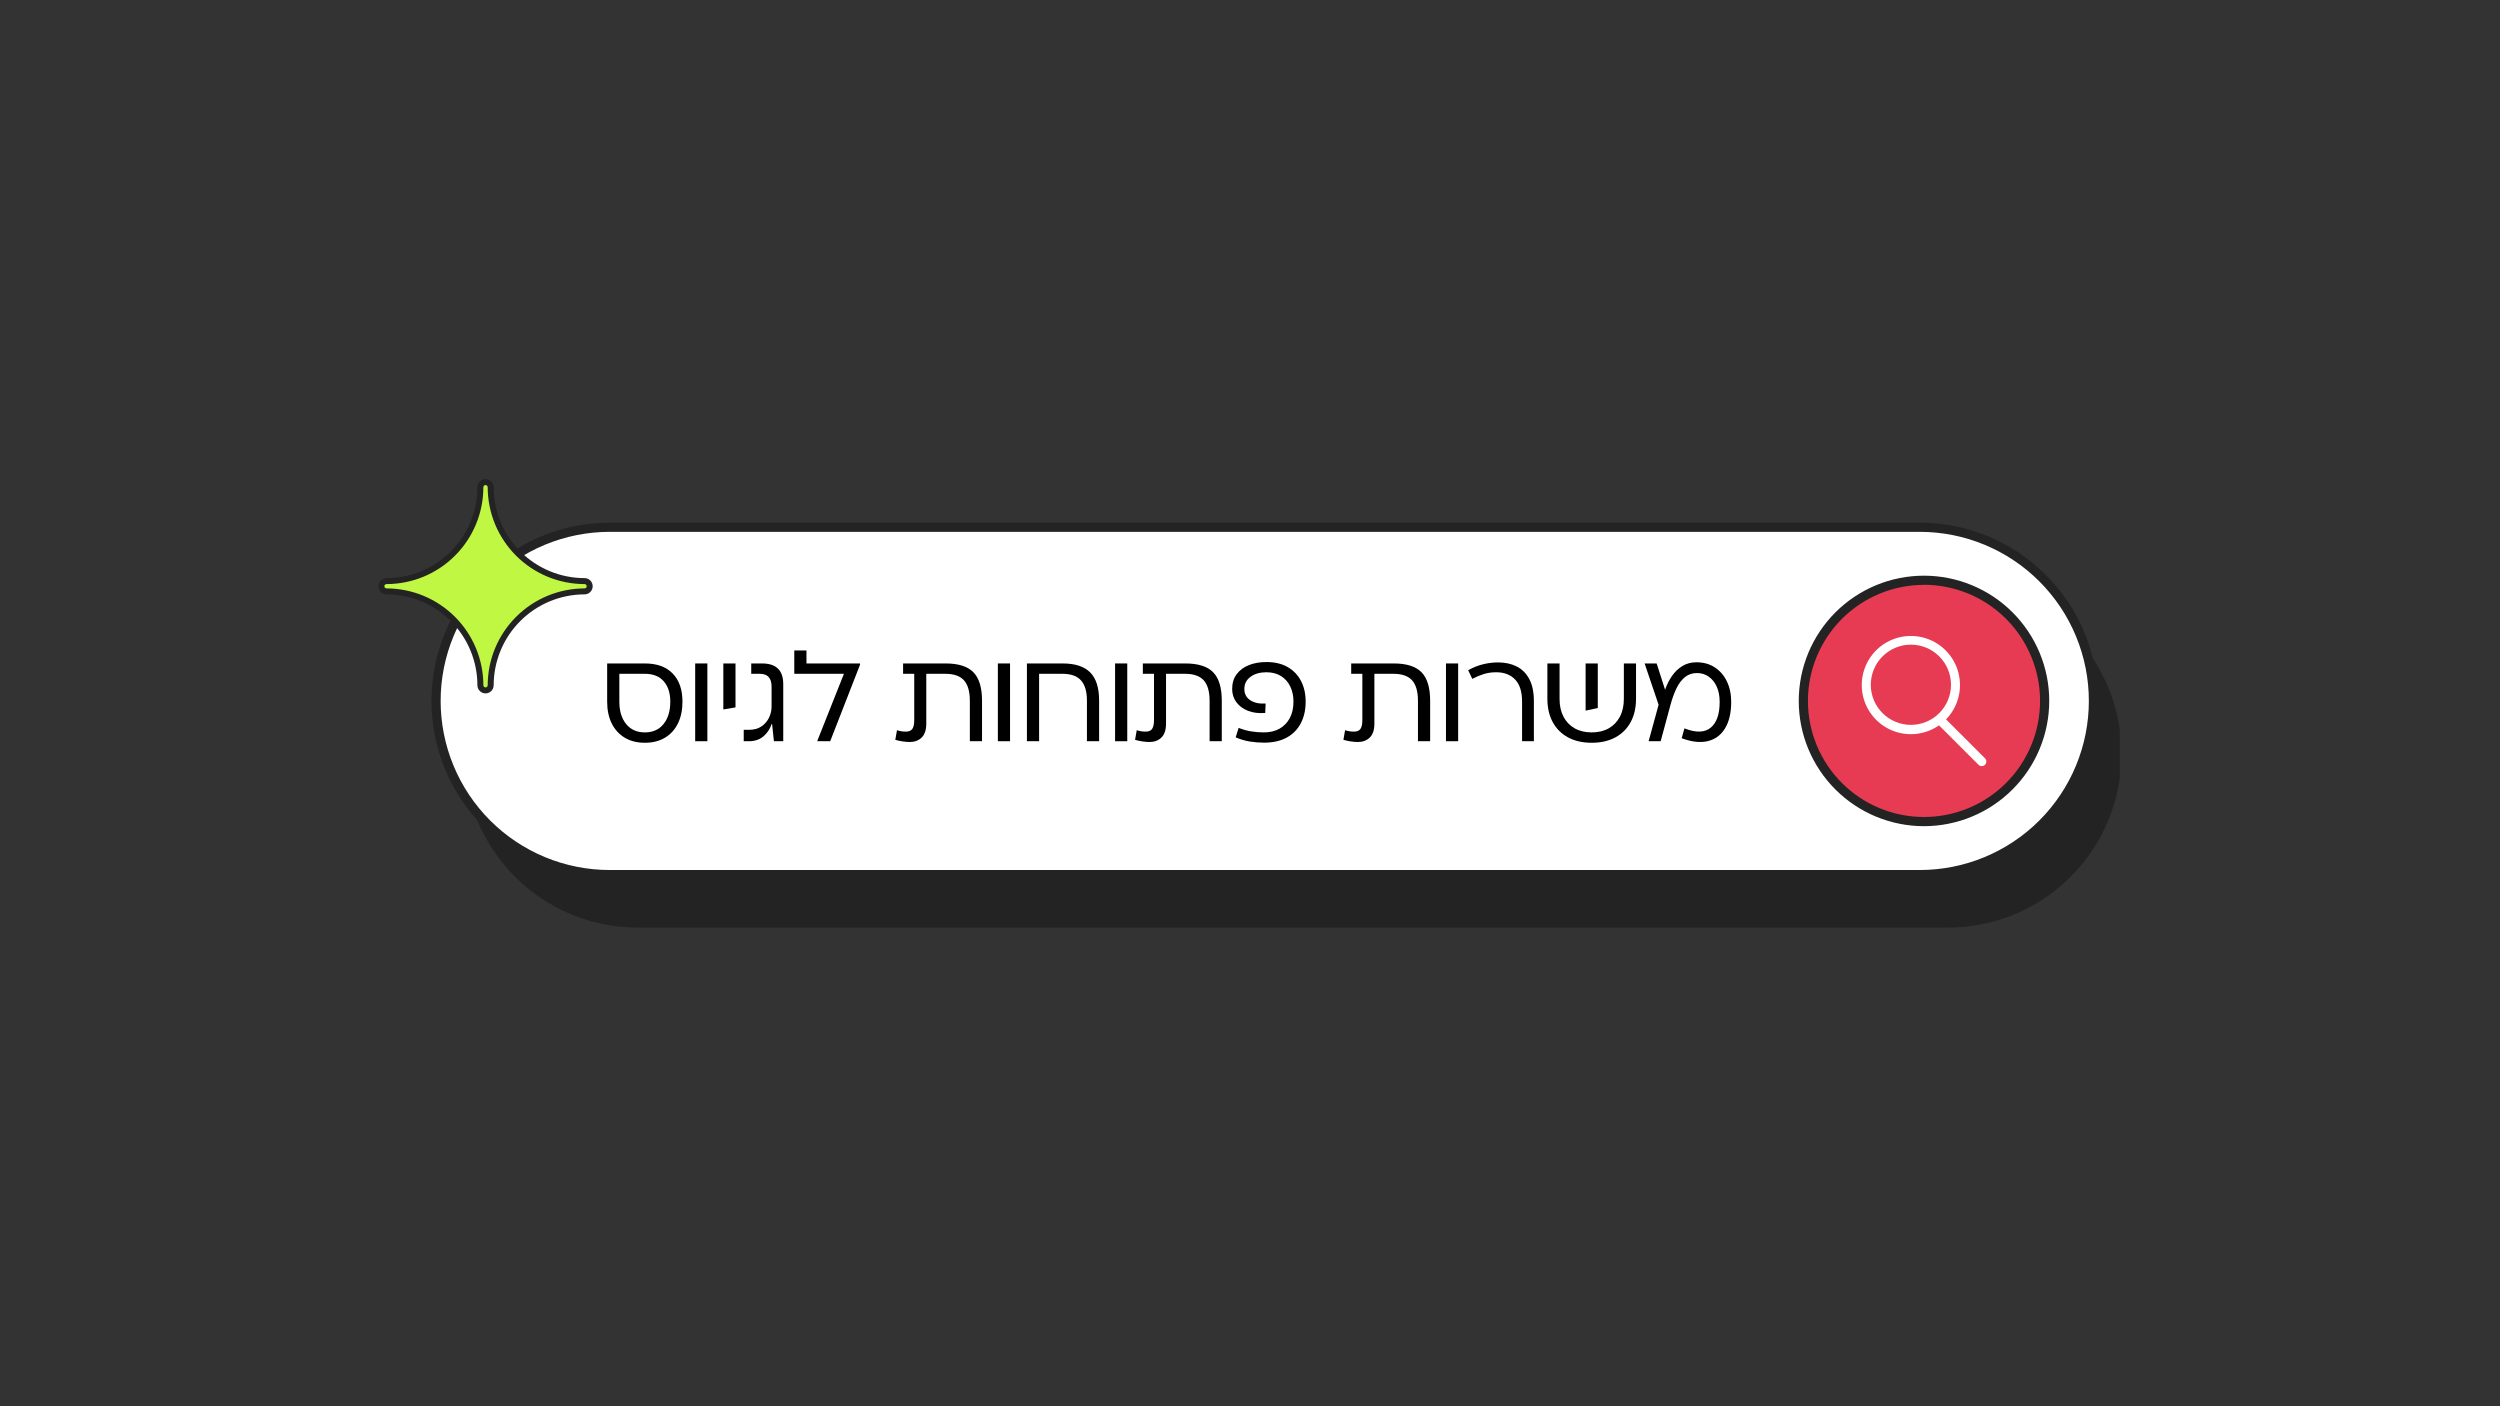 <svg xmlns="http://www.w3.org/2000/svg" xmlns:xlink="http://www.w3.org/1999/xlink" width="1920" viewBox="0 0 1440 810" height="1080" preserveAspectRatio="xMidYMid meet"><rect x="0" y="0" width="1440" height="810" fill="#333333" stroke="none"/><defs><g></g><clipPath id="badacd1466"><path d="M 267 334 L 1220.969 334 L 1220.969 535 L 267 535 Z M 267 334 " clip-rule="nonzero"></path></clipPath><clipPath id="c73fedfa99"><path d="M 217.949 275.094 L 342 275.094 L 342 400 L 217.949 400 Z M 217.949 275.094 " clip-rule="nonzero"></path></clipPath></defs><g clip-path="url(#badacd1466)"><path fill="#232323" d="M 367.371 334.234 L 1121.953 334.234 C 1123.59 334.234 1125.227 334.277 1126.863 334.355 C 1128.496 334.438 1130.129 334.559 1131.758 334.719 C 1133.387 334.879 1135.012 335.078 1136.633 335.316 C 1138.25 335.559 1139.863 335.84 1141.469 336.156 C 1143.074 336.477 1144.672 336.836 1146.262 337.234 C 1147.848 337.633 1149.426 338.066 1150.992 338.543 C 1152.559 339.02 1154.113 339.531 1155.656 340.082 C 1157.195 340.637 1158.723 341.223 1160.234 341.852 C 1161.75 342.477 1163.246 343.141 1164.727 343.84 C 1166.203 344.539 1167.668 345.277 1169.109 346.047 C 1170.555 346.82 1171.98 347.625 1173.383 348.469 C 1174.789 349.309 1176.172 350.184 1177.531 351.094 C 1178.895 352.004 1180.23 352.945 1181.547 353.922 C 1182.859 354.898 1184.152 355.906 1185.418 356.941 C 1186.684 357.98 1187.922 359.051 1189.137 360.152 C 1190.348 361.25 1191.535 362.379 1192.691 363.535 C 1193.848 364.695 1194.977 365.879 1196.078 367.094 C 1197.176 368.305 1198.246 369.543 1199.285 370.809 C 1200.324 372.074 1201.328 373.367 1202.305 374.68 C 1203.281 375.996 1204.223 377.336 1205.133 378.695 C 1206.043 380.059 1206.918 381.441 1207.758 382.844 C 1208.602 384.25 1209.406 385.672 1210.18 387.117 C 1210.953 388.559 1211.688 390.023 1212.387 391.504 C 1213.086 392.98 1213.75 394.48 1214.375 395.992 C 1215.004 397.504 1215.594 399.031 1216.145 400.574 C 1216.695 402.113 1217.211 403.668 1217.684 405.234 C 1218.16 406.801 1218.598 408.379 1218.992 409.969 C 1219.391 411.555 1219.75 413.152 1220.07 414.758 C 1220.391 416.363 1220.668 417.977 1220.91 419.594 C 1221.148 421.215 1221.352 422.84 1221.512 424.469 C 1221.672 426.098 1221.793 427.73 1221.871 429.367 C 1221.953 431 1221.992 432.637 1221.992 434.273 C 1221.992 435.91 1221.953 437.547 1221.871 439.184 C 1221.793 440.82 1221.672 442.449 1221.512 444.078 C 1221.352 445.711 1221.148 447.332 1220.91 448.953 C 1220.668 450.574 1220.391 452.184 1220.07 453.793 C 1219.75 455.398 1219.391 456.992 1218.992 458.582 C 1218.598 460.172 1218.16 461.746 1217.684 463.312 C 1217.207 464.883 1216.695 466.434 1216.145 467.977 C 1215.594 469.52 1215.004 471.047 1214.375 472.559 C 1213.75 474.07 1213.086 475.566 1212.387 477.047 C 1211.688 478.527 1210.949 479.988 1210.18 481.434 C 1209.406 482.875 1208.602 484.301 1207.758 485.703 C 1206.918 487.109 1206.043 488.492 1205.133 489.852 C 1204.223 491.215 1203.281 492.551 1202.305 493.867 C 1201.328 495.184 1200.324 496.473 1199.285 497.738 C 1198.246 499.004 1197.176 500.242 1196.078 501.457 C 1194.977 502.668 1193.848 503.855 1192.691 505.012 C 1191.535 506.172 1190.348 507.301 1189.137 508.398 C 1187.922 509.5 1186.684 510.566 1185.418 511.605 C 1184.152 512.645 1182.859 513.652 1181.547 514.625 C 1180.23 515.602 1178.895 516.543 1177.531 517.453 C 1176.172 518.363 1174.789 519.238 1173.383 520.082 C 1171.98 520.922 1170.555 521.73 1169.109 522.5 C 1167.668 523.273 1166.203 524.008 1164.727 524.707 C 1163.246 525.41 1161.75 526.07 1160.234 526.699 C 1158.723 527.324 1157.195 527.914 1155.656 528.465 C 1154.113 529.016 1152.559 529.531 1150.992 530.008 C 1149.426 530.48 1147.848 530.918 1146.262 531.316 C 1144.672 531.715 1143.074 532.07 1141.469 532.391 C 1139.863 532.711 1138.25 532.992 1136.633 533.23 C 1135.012 533.473 1133.387 533.672 1131.758 533.832 C 1130.129 533.992 1128.496 534.113 1126.863 534.191 C 1125.227 534.273 1123.59 534.312 1121.953 534.312 L 367.371 534.312 C 365.734 534.312 364.098 534.273 362.465 534.191 C 360.828 534.113 359.195 533.992 357.566 533.832 C 355.938 533.672 354.312 533.473 352.695 533.23 C 351.074 532.992 349.461 532.711 347.855 532.391 C 346.25 532.07 344.652 531.715 343.066 531.316 C 341.477 530.918 339.898 530.48 338.332 530.008 C 336.766 529.531 335.211 529.016 333.672 528.465 C 332.129 527.914 330.602 527.324 329.09 526.699 C 327.578 526.07 326.082 525.41 324.602 524.707 C 323.121 524.008 321.656 523.273 320.215 522.5 C 318.77 521.73 317.348 520.922 315.941 520.082 C 314.539 519.238 313.156 518.363 311.793 517.453 C 310.434 516.543 309.094 515.602 307.777 514.625 C 306.465 513.652 305.172 512.645 303.906 511.605 C 302.645 510.566 301.402 509.5 300.191 508.398 C 298.977 507.301 297.793 506.172 296.633 505.012 C 295.477 503.855 294.348 502.668 293.25 501.457 C 292.148 500.242 291.078 499.004 290.043 497.738 C 289.004 496.473 287.996 495.184 287.02 493.867 C 286.043 492.551 285.102 491.215 284.191 489.852 C 283.285 488.492 282.406 487.109 281.566 485.703 C 280.723 484.301 279.918 482.875 279.145 481.434 C 278.375 479.988 277.637 478.527 276.938 477.047 C 276.238 475.566 275.574 474.07 274.949 472.559 C 274.32 471.047 273.734 469.52 273.18 467.977 C 272.629 466.434 272.117 464.883 271.641 463.312 C 271.164 461.746 270.73 460.172 270.332 458.582 C 269.934 456.992 269.574 455.398 269.254 453.793 C 268.938 452.184 268.656 450.574 268.414 448.953 C 268.176 447.332 267.977 445.711 267.816 444.078 C 267.656 442.449 267.535 440.82 267.453 439.184 C 267.375 437.547 267.332 435.91 267.332 434.273 C 267.332 432.637 267.375 431 267.453 429.367 C 267.535 427.73 267.656 426.098 267.816 424.469 C 267.977 422.84 268.176 421.215 268.414 419.594 C 268.656 417.977 268.938 416.363 269.254 414.758 C 269.574 413.152 269.934 411.555 270.332 409.969 C 270.73 408.379 271.164 406.801 271.641 405.234 C 272.117 403.668 272.629 402.113 273.18 400.574 C 273.734 399.031 274.32 397.504 274.949 395.992 C 275.574 394.48 276.238 392.98 276.938 391.504 C 277.637 390.023 278.375 388.559 279.145 387.117 C 279.918 385.672 280.723 384.25 281.566 382.844 C 282.406 381.441 283.285 380.059 284.191 378.695 C 285.102 377.336 286.043 375.996 287.02 374.68 C 287.996 373.367 289.004 372.074 290.043 370.809 C 291.078 369.543 292.148 368.305 293.25 367.094 C 294.348 365.879 295.477 364.695 296.633 363.535 C 297.793 362.379 298.977 361.25 300.191 360.152 C 301.402 359.051 302.645 357.98 303.906 356.941 C 305.172 355.906 306.465 354.898 307.777 353.922 C 309.094 352.945 310.434 352.004 311.793 351.094 C 313.156 350.184 314.539 349.309 315.941 348.469 C 317.348 347.625 318.77 346.82 320.215 346.047 C 321.656 345.277 323.121 344.539 324.602 343.84 C 326.082 343.141 327.578 342.477 329.09 341.852 C 330.602 341.223 332.129 340.637 333.672 340.082 C 335.211 339.531 336.766 339.02 338.332 338.543 C 339.898 338.066 341.477 337.633 343.066 337.234 C 344.652 336.836 346.25 336.477 347.855 336.156 C 349.461 335.84 351.074 335.559 352.695 335.316 C 354.312 335.078 355.938 334.879 357.566 334.719 C 359.195 334.559 360.828 334.438 362.465 334.355 C 364.098 334.277 365.734 334.234 367.371 334.234 Z M 367.371 334.234 " fill-opacity="1" fill-rule="nonzero"></path></g><path fill="#ffffff" d="M 351.203 303.695 L 1105.781 303.695 C 1107.418 303.695 1109.055 303.734 1110.691 303.816 C 1112.328 303.895 1113.957 304.016 1115.59 304.176 C 1117.219 304.336 1118.844 304.535 1120.461 304.777 C 1122.082 305.016 1123.695 305.297 1125.301 305.617 C 1126.906 305.938 1128.5 306.293 1130.09 306.691 C 1131.68 307.09 1133.254 307.527 1134.824 308.004 C 1136.391 308.477 1137.941 308.992 1139.484 309.543 C 1141.027 310.094 1142.555 310.684 1144.066 311.309 C 1145.578 311.938 1147.074 312.598 1148.555 313.301 C 1150.035 314 1151.496 314.734 1152.941 315.508 C 1154.383 316.277 1155.809 317.086 1157.215 317.926 C 1158.617 318.77 1160 319.645 1161.359 320.555 C 1162.723 321.465 1164.062 322.406 1165.375 323.383 C 1166.691 324.355 1167.98 325.363 1169.246 326.402 C 1170.512 327.441 1171.75 328.512 1172.965 329.609 C 1174.18 330.707 1175.363 331.836 1176.52 332.996 C 1177.68 334.152 1178.809 335.34 1179.906 336.551 C 1181.008 337.766 1182.074 339.004 1183.113 340.27 C 1184.152 341.535 1185.16 342.824 1186.133 344.141 C 1187.109 345.457 1188.051 346.793 1188.961 348.156 C 1189.871 349.516 1190.746 350.898 1191.59 352.305 C 1192.43 353.707 1193.238 355.133 1194.008 356.574 C 1194.781 358.02 1195.516 359.48 1196.215 360.961 C 1196.918 362.441 1197.578 363.938 1198.207 365.449 C 1198.832 366.961 1199.422 368.488 1199.973 370.031 C 1200.523 371.574 1201.039 373.125 1201.516 374.695 C 1201.988 376.262 1202.426 377.836 1202.824 379.426 C 1203.223 381.016 1203.578 382.609 1203.898 384.215 C 1204.219 385.824 1204.5 387.434 1204.738 389.055 C 1204.98 390.676 1205.18 392.297 1205.34 393.93 C 1205.5 395.559 1205.621 397.191 1205.699 398.824 C 1205.781 400.461 1205.82 402.098 1205.82 403.734 C 1205.82 405.371 1205.781 407.008 1205.699 408.641 C 1205.621 410.277 1205.5 411.91 1205.34 413.539 C 1205.18 415.168 1204.98 416.793 1204.738 418.414 C 1204.5 420.031 1204.219 421.645 1203.898 423.25 C 1203.578 424.855 1203.223 426.453 1202.824 428.039 C 1202.426 429.629 1201.988 431.207 1201.516 432.773 C 1201.039 434.34 1200.523 435.895 1199.973 437.438 C 1199.422 438.977 1198.832 440.504 1198.207 442.016 C 1197.578 443.531 1196.918 445.027 1196.215 446.504 C 1195.516 447.984 1194.781 449.449 1194.008 450.891 C 1193.238 452.336 1192.43 453.758 1191.59 455.164 C 1190.746 456.566 1189.871 457.949 1188.961 459.312 C 1188.051 460.672 1187.109 462.012 1186.133 463.328 C 1185.16 464.641 1184.152 465.934 1183.113 467.199 C 1182.074 468.465 1181.008 469.703 1179.906 470.914 C 1178.809 472.129 1177.68 473.312 1176.52 474.473 C 1175.363 475.629 1174.176 476.758 1172.965 477.859 C 1171.75 478.957 1170.512 480.027 1169.246 481.066 C 1167.98 482.102 1166.691 483.109 1165.375 484.086 C 1164.062 485.062 1162.723 486.004 1161.359 486.914 C 1160 487.824 1158.617 488.699 1157.215 489.539 C 1155.809 490.383 1154.383 491.188 1152.941 491.961 C 1151.496 492.73 1150.035 493.469 1148.555 494.168 C 1147.074 494.867 1145.578 495.531 1144.066 496.156 C 1142.555 496.785 1141.027 497.375 1139.484 497.926 C 1137.941 498.477 1136.391 498.988 1134.82 499.465 C 1133.254 499.941 1131.68 500.375 1130.09 500.773 C 1128.5 501.172 1126.906 501.531 1125.301 501.852 C 1123.691 502.168 1122.082 502.449 1120.461 502.691 C 1118.844 502.93 1117.219 503.129 1115.59 503.289 C 1113.957 503.453 1112.328 503.57 1110.691 503.652 C 1109.055 503.73 1107.418 503.773 1105.781 503.773 L 351.203 503.773 C 349.566 503.773 347.93 503.73 346.293 503.652 C 344.656 503.57 343.027 503.453 341.395 503.289 C 339.766 503.129 338.145 502.93 336.523 502.691 C 334.902 502.449 333.293 502.168 331.684 501.852 C 330.078 501.531 328.484 501.172 326.895 500.773 C 325.305 500.375 323.73 499.941 322.164 499.465 C 320.594 498.988 319.043 498.477 317.5 497.926 C 315.957 497.375 314.43 496.785 312.918 496.156 C 311.406 495.531 309.91 494.867 308.43 494.168 C 306.949 493.469 305.488 492.73 304.043 491.961 C 302.602 491.188 301.176 490.383 299.773 489.539 C 298.367 488.699 296.984 487.824 295.625 486.914 C 294.262 486.004 292.922 485.062 291.609 484.086 C 290.293 483.109 289.004 482.102 287.738 481.066 C 286.473 480.027 285.234 478.957 284.02 477.859 C 282.809 476.758 281.621 475.629 280.465 474.473 C 279.305 473.312 278.176 472.129 277.078 470.914 C 275.977 469.703 274.91 468.465 273.871 467.199 C 272.832 465.934 271.824 464.641 270.852 463.328 C 269.875 462.012 268.934 460.672 268.023 459.312 C 267.113 457.949 266.238 456.566 265.395 455.164 C 264.555 453.758 263.746 452.336 262.977 450.891 C 262.203 449.449 261.469 447.984 260.77 446.504 C 260.066 445.027 259.406 443.531 258.777 442.016 C 258.152 440.504 257.562 438.977 257.012 437.438 C 256.461 435.895 255.945 434.34 255.469 432.773 C 254.996 431.207 254.559 429.629 254.16 428.039 C 253.762 426.453 253.406 424.855 253.086 423.25 C 252.766 421.645 252.484 420.031 252.246 418.414 C 252.004 416.793 251.805 415.168 251.645 413.539 C 251.484 411.91 251.363 410.277 251.285 408.641 C 251.203 407.008 251.164 405.371 251.164 403.734 C 251.164 402.098 251.203 400.461 251.285 398.824 C 251.363 397.191 251.484 395.559 251.645 393.93 C 251.805 392.297 252.004 390.676 252.246 389.055 C 252.484 387.434 252.766 385.824 253.086 384.215 C 253.406 382.609 253.762 381.016 254.16 379.426 C 254.559 377.836 254.996 376.262 255.469 374.695 C 255.945 373.125 256.461 371.574 257.012 370.031 C 257.562 368.488 258.152 366.961 258.777 365.449 C 259.406 363.938 260.066 362.441 260.77 360.961 C 261.469 359.48 262.203 358.02 262.977 356.574 C 263.746 355.133 264.555 353.707 265.395 352.305 C 266.238 350.898 267.113 349.516 268.023 348.156 C 268.934 346.793 269.875 345.457 270.852 344.141 C 271.824 342.824 272.832 341.535 273.871 340.27 C 274.91 339.004 275.977 337.766 277.078 336.551 C 278.176 335.34 279.305 334.152 280.465 332.996 C 281.621 331.836 282.809 330.707 284.02 329.609 C 285.234 328.512 286.473 327.441 287.738 326.402 C 289.004 325.363 290.293 324.355 291.609 323.383 C 292.922 322.406 294.262 321.465 295.625 320.555 C 296.984 319.645 298.367 318.77 299.773 317.926 C 301.176 317.086 302.602 316.277 304.043 315.508 C 305.488 314.734 306.949 314 308.43 313.301 C 309.91 312.598 311.406 311.938 312.918 311.309 C 314.43 310.684 315.957 310.094 317.5 309.543 C 319.043 308.992 320.594 308.477 322.164 308.004 C 323.73 307.527 325.305 307.09 326.895 306.691 C 328.484 306.293 330.078 305.938 331.684 305.617 C 333.293 305.297 334.902 305.016 336.523 304.777 C 338.145 304.535 339.766 304.336 341.395 304.176 C 343.027 304.016 344.656 303.895 346.293 303.816 C 347.93 303.734 349.566 303.695 351.203 303.695 Z M 351.203 303.695 " fill-opacity="1" fill-rule="nonzero"></path><path fill="#232323" d="M 1105.781 506.418 L 351.203 506.418 C 349.52 506.418 347.844 506.379 346.164 506.297 C 344.484 506.215 342.809 506.09 341.137 505.926 C 339.465 505.762 337.797 505.555 336.137 505.309 C 334.473 505.062 332.816 504.773 331.168 504.445 C 329.52 504.117 327.883 503.75 326.25 503.34 C 324.621 502.934 323.004 502.484 321.395 501.996 C 319.785 501.508 318.191 500.984 316.609 500.418 C 315.027 499.852 313.457 499.246 311.906 498.602 C 310.352 497.961 308.816 497.277 307.297 496.559 C 305.777 495.84 304.277 495.086 302.797 494.293 C 301.312 493.5 299.852 492.672 298.41 491.809 C 296.969 490.945 295.551 490.047 294.152 489.113 C 292.754 488.18 291.383 487.211 290.031 486.211 C 288.684 485.211 287.359 484.176 286.059 483.109 C 284.762 482.043 283.488 480.945 282.242 479.82 C 280.996 478.691 279.781 477.531 278.594 476.344 C 277.402 475.156 276.246 473.938 275.117 472.691 C 273.988 471.449 272.891 470.176 271.824 468.875 C 270.758 467.578 269.727 466.254 268.723 464.902 C 267.723 463.555 266.754 462.18 265.82 460.781 C 264.887 459.387 263.988 457.965 263.125 456.523 C 262.262 455.082 261.434 453.621 260.641 452.141 C 259.848 450.656 259.094 449.156 258.375 447.637 C 257.656 446.117 256.977 444.582 256.332 443.031 C 255.691 441.477 255.086 439.91 254.52 438.328 C 253.953 436.746 253.426 435.148 252.938 433.543 C 252.449 431.934 252.004 430.312 251.594 428.684 C 251.184 427.055 250.816 425.414 250.488 423.766 C 250.16 422.117 249.875 420.465 249.629 418.801 C 249.383 417.137 249.176 415.473 249.012 413.797 C 248.848 412.125 248.723 410.449 248.641 408.773 C 248.559 407.094 248.516 405.414 248.516 403.734 C 248.516 402.055 248.559 400.375 248.641 398.695 C 248.723 397.016 248.848 395.34 249.012 393.668 C 249.176 391.996 249.383 390.328 249.629 388.668 C 249.875 387.004 250.16 385.348 250.488 383.699 C 250.816 382.051 251.184 380.414 251.594 378.781 C 252.004 377.152 252.449 375.535 252.938 373.926 C 253.426 372.316 253.953 370.723 254.52 369.141 C 255.086 367.559 255.691 365.988 256.332 364.438 C 256.977 362.883 257.656 361.348 258.375 359.828 C 259.094 358.309 259.848 356.809 260.641 355.328 C 261.434 353.844 262.262 352.383 263.125 350.941 C 263.988 349.5 264.887 348.082 265.82 346.684 C 266.754 345.285 267.723 343.914 268.723 342.562 C 269.727 341.215 270.758 339.891 271.824 338.59 C 272.891 337.293 273.988 336.02 275.117 334.773 C 276.246 333.527 277.402 332.312 278.594 331.125 C 279.781 329.934 280.996 328.777 282.242 327.648 C 283.488 326.52 284.762 325.422 286.059 324.355 C 287.359 323.289 288.684 322.258 290.031 321.254 C 291.383 320.254 292.754 319.289 294.152 318.352 C 295.551 317.418 296.969 316.52 298.41 315.656 C 299.852 314.793 301.312 313.965 302.797 313.172 C 304.277 312.379 305.777 311.625 307.297 310.906 C 308.816 310.188 310.352 309.508 311.906 308.863 C 313.457 308.223 315.027 307.617 316.609 307.051 C 318.191 306.484 319.785 305.957 321.395 305.469 C 323.004 304.98 324.621 304.535 326.25 304.125 C 327.883 303.719 329.52 303.348 331.168 303.02 C 332.816 302.691 334.473 302.406 336.137 302.16 C 337.797 301.914 339.465 301.707 341.137 301.543 C 342.809 301.379 344.484 301.254 346.164 301.172 C 347.844 301.09 349.52 301.047 351.203 301.047 L 1105.781 301.047 C 1107.465 301.047 1109.141 301.09 1110.82 301.172 C 1112.5 301.254 1114.176 301.379 1115.848 301.543 C 1117.52 301.707 1119.188 301.914 1120.848 302.16 C 1122.512 302.406 1124.168 302.691 1125.816 303.02 C 1127.465 303.348 1129.102 303.719 1130.734 304.125 C 1132.363 304.535 1133.984 304.98 1135.59 305.469 C 1137.199 305.957 1138.793 306.484 1140.375 307.051 C 1141.957 307.617 1143.527 308.223 1145.078 308.863 C 1146.633 309.508 1148.168 310.188 1149.688 310.906 C 1151.207 311.625 1152.707 312.379 1154.188 313.172 C 1155.672 313.965 1157.133 314.793 1158.574 315.656 C 1160.016 316.52 1161.434 317.418 1162.832 318.352 C 1164.23 319.289 1165.602 320.254 1166.953 321.254 C 1168.301 322.258 1169.625 323.289 1170.926 324.355 C 1172.227 325.422 1173.496 326.52 1174.742 327.648 C 1175.988 328.777 1177.203 329.934 1178.391 331.125 C 1179.582 332.312 1180.738 333.527 1181.867 334.773 C 1182.996 336.02 1184.094 337.293 1185.16 338.59 C 1186.227 339.891 1187.258 341.215 1188.262 342.562 C 1189.262 343.914 1190.23 345.285 1191.164 346.684 C 1192.098 348.082 1192.996 349.5 1193.859 350.941 C 1194.723 352.383 1195.551 353.844 1196.344 355.328 C 1197.137 356.809 1197.891 358.309 1198.609 359.828 C 1199.328 361.348 1200.008 362.883 1200.652 364.438 C 1201.293 365.988 1201.898 367.559 1202.465 369.141 C 1203.031 370.723 1203.559 372.316 1204.047 373.926 C 1204.535 375.535 1204.98 377.152 1205.391 378.781 C 1205.801 380.414 1206.168 382.051 1206.496 383.699 C 1206.824 385.348 1207.109 387.004 1207.355 388.668 C 1207.602 390.328 1207.809 391.996 1207.973 393.668 C 1208.137 395.34 1208.262 397.016 1208.344 398.695 C 1208.426 400.375 1208.469 402.055 1208.469 403.734 C 1208.469 405.414 1208.426 407.094 1208.344 408.773 C 1208.262 410.449 1208.137 412.125 1207.973 413.797 C 1207.809 415.473 1207.602 417.137 1207.355 418.801 C 1207.109 420.465 1206.824 422.117 1206.496 423.766 C 1206.168 425.414 1205.801 427.055 1205.391 428.684 C 1204.98 430.312 1204.535 431.934 1204.047 433.543 C 1203.559 435.148 1203.031 436.746 1202.465 438.328 C 1201.898 439.91 1201.293 441.477 1200.652 443.031 C 1200.008 444.582 1199.328 446.117 1198.609 447.637 C 1197.891 449.156 1197.137 450.656 1196.344 452.141 C 1195.551 453.621 1194.723 455.082 1193.859 456.523 C 1192.996 457.965 1192.098 459.387 1191.164 460.781 C 1190.23 462.18 1189.262 463.555 1188.262 464.902 C 1187.258 466.254 1186.227 467.578 1185.16 468.875 C 1184.094 470.176 1182.996 471.449 1181.867 472.691 C 1180.738 473.938 1179.582 475.156 1178.391 476.344 C 1177.203 477.531 1175.988 478.691 1174.742 479.82 C 1173.496 480.945 1172.227 482.043 1170.926 483.109 C 1169.625 484.176 1168.301 485.211 1166.953 486.211 C 1165.602 487.211 1164.23 488.18 1162.832 489.113 C 1161.434 490.047 1160.016 490.945 1158.574 491.809 C 1157.133 492.672 1155.672 493.5 1154.188 494.293 C 1152.707 495.086 1151.207 495.84 1149.688 496.559 C 1148.168 497.277 1146.633 497.961 1145.078 498.602 C 1143.527 499.246 1141.957 499.852 1140.375 500.418 C 1138.793 500.984 1137.199 501.508 1135.59 501.996 C 1133.984 502.484 1132.363 502.934 1130.734 503.34 C 1129.102 503.75 1127.465 504.117 1125.816 504.445 C 1124.168 504.773 1122.512 505.062 1120.852 505.309 C 1119.188 505.555 1117.52 505.762 1115.848 505.926 C 1114.176 506.09 1112.5 506.215 1110.82 506.297 C 1109.141 506.379 1107.465 506.418 1105.781 506.418 Z M 351.203 306.34 C 349.609 306.34 348.016 306.379 346.422 306.457 C 344.832 306.535 343.242 306.652 341.656 306.809 C 340.07 306.965 338.488 307.16 336.91 307.395 C 335.336 307.629 333.766 307.902 332.203 308.211 C 330.637 308.523 329.082 308.871 327.539 309.258 C 325.992 309.648 324.457 310.07 322.93 310.535 C 321.406 310.996 319.891 311.496 318.391 312.035 C 316.891 312.57 315.402 313.145 313.93 313.754 C 312.457 314.363 311.004 315.012 309.562 315.691 C 308.121 316.375 306.695 317.09 305.293 317.84 C 303.887 318.594 302.5 319.379 301.133 320.195 C 299.766 321.016 298.418 321.867 297.094 322.754 C 295.77 323.641 294.465 324.559 293.184 325.508 C 291.906 326.457 290.648 327.438 289.418 328.449 C 288.184 329.461 286.977 330.5 285.797 331.57 C 284.617 332.641 283.461 333.738 282.336 334.867 C 281.207 335.992 280.109 337.148 279.039 338.328 C 277.969 339.508 276.926 340.715 275.918 341.949 C 274.906 343.18 273.926 344.438 272.977 345.715 C 272.027 346.996 271.109 348.301 270.223 349.625 C 269.336 350.949 268.484 352.297 267.664 353.664 C 266.848 355.031 266.062 356.418 265.309 357.824 C 264.559 359.23 263.84 360.652 263.16 362.094 C 262.48 363.535 261.832 364.992 261.223 366.465 C 260.613 367.934 260.039 369.422 259.504 370.922 C 258.965 372.422 258.465 373.938 258.004 375.461 C 257.539 376.988 257.117 378.523 256.727 380.07 C 256.34 381.613 255.992 383.168 255.68 384.734 C 255.371 386.297 255.098 387.867 254.863 389.441 C 254.629 391.02 254.434 392.602 254.277 394.188 C 254.121 395.773 254.004 397.363 253.926 398.953 C 253.848 400.547 253.809 402.141 253.809 403.734 C 253.809 405.328 253.848 406.922 253.926 408.512 C 254.004 410.105 254.121 411.695 254.277 413.281 C 254.434 414.867 254.629 416.445 254.863 418.023 C 255.098 419.602 255.371 421.172 255.68 422.734 C 255.992 424.297 256.34 425.852 256.727 427.398 C 257.117 428.945 257.539 430.48 258.004 432.004 C 258.465 433.531 258.965 435.043 259.504 436.543 C 260.039 438.043 260.613 439.531 261.223 441.004 C 261.832 442.477 262.48 443.934 263.16 445.375 C 263.84 446.816 264.559 448.238 265.309 449.645 C 266.062 451.051 266.848 452.438 267.664 453.805 C 268.484 455.172 269.336 456.516 270.223 457.844 C 271.109 459.168 272.027 460.469 272.977 461.75 C 273.926 463.031 274.906 464.285 275.918 465.52 C 276.926 466.75 277.969 467.957 279.039 469.137 C 280.109 470.32 281.207 471.473 282.336 472.602 C 283.461 473.727 284.617 474.824 285.797 475.898 C 286.977 476.969 288.184 478.008 289.418 479.02 C 290.648 480.031 291.906 481.012 293.184 481.961 C 294.465 482.91 295.77 483.828 297.094 484.711 C 298.418 485.598 299.766 486.449 301.133 487.27 C 302.5 488.09 303.887 488.875 305.293 489.625 C 306.695 490.379 308.121 491.094 309.562 491.773 C 311.004 492.457 312.457 493.102 313.93 493.711 C 315.402 494.324 316.891 494.895 318.391 495.434 C 319.891 495.969 321.406 496.469 322.93 496.934 C 324.457 497.395 325.992 497.82 327.539 498.207 C 329.082 498.594 330.637 498.945 332.203 499.254 C 333.766 499.566 335.336 499.84 336.91 500.07 C 338.488 500.305 340.07 500.5 341.656 500.656 C 343.242 500.812 344.832 500.93 346.422 501.008 C 348.016 501.086 349.609 501.125 351.203 501.125 L 1105.781 501.125 C 1107.375 501.125 1108.969 501.086 1110.562 501.008 C 1112.152 500.93 1113.742 500.812 1115.328 500.656 C 1116.914 500.5 1118.496 500.305 1120.074 500.07 C 1121.648 499.84 1123.219 499.566 1124.781 499.254 C 1126.348 498.945 1127.902 498.594 1129.445 498.207 C 1130.992 497.82 1132.527 497.395 1134.055 496.934 C 1135.578 496.469 1137.094 495.969 1138.594 495.434 C 1140.094 494.895 1141.582 494.324 1143.055 493.711 C 1144.527 493.102 1145.98 492.457 1147.422 491.773 C 1148.863 491.094 1150.289 490.379 1151.691 489.625 C 1153.098 488.875 1154.484 488.09 1155.852 487.27 C 1157.219 486.449 1158.566 485.598 1159.891 484.711 C 1161.215 483.828 1162.52 482.91 1163.801 481.961 C 1165.078 481.012 1166.336 480.031 1167.566 479.02 C 1168.801 478.008 1170.008 476.969 1171.188 475.898 C 1172.367 474.824 1173.523 473.727 1174.648 472.602 C 1175.777 471.473 1176.875 470.32 1177.945 469.137 C 1179.016 467.957 1180.059 466.75 1181.066 465.52 C 1182.078 464.285 1183.059 463.031 1184.008 461.75 C 1184.957 460.469 1185.875 459.168 1186.762 457.844 C 1187.648 456.516 1188.5 455.172 1189.32 453.805 C 1190.137 452.438 1190.922 451.051 1191.676 449.645 C 1192.426 448.238 1193.145 446.816 1193.824 445.375 C 1194.504 443.934 1195.152 442.477 1195.762 441.004 C 1196.371 439.531 1196.945 438.043 1197.48 436.543 C 1198.02 435.043 1198.52 433.531 1198.98 432.004 C 1199.445 430.48 1199.867 428.945 1200.258 427.398 C 1200.645 425.852 1200.992 424.297 1201.305 422.734 C 1201.613 421.172 1201.887 419.602 1202.121 418.023 C 1202.355 416.445 1202.551 414.867 1202.707 413.281 C 1202.863 411.695 1202.98 410.105 1203.059 408.512 C 1203.137 406.922 1203.176 405.328 1203.176 403.734 C 1203.176 402.141 1203.137 400.547 1203.059 398.953 C 1202.98 397.363 1202.863 395.773 1202.707 394.188 C 1202.551 392.602 1202.355 391.02 1202.121 389.441 C 1201.887 387.867 1201.613 386.297 1201.305 384.734 C 1200.992 383.168 1200.645 381.613 1200.258 380.07 C 1199.867 378.523 1199.445 376.988 1198.98 375.461 C 1198.52 373.938 1198.02 372.422 1197.48 370.922 C 1196.945 369.422 1196.371 367.934 1195.762 366.465 C 1195.152 364.992 1194.504 363.535 1193.824 362.094 C 1193.145 360.652 1192.426 359.23 1191.676 357.824 C 1190.922 356.418 1190.137 355.031 1189.32 353.664 C 1188.5 352.297 1187.648 350.949 1186.762 349.625 C 1185.875 348.301 1184.957 346.996 1184.008 345.715 C 1183.059 344.438 1182.078 343.18 1181.066 341.949 C 1180.059 340.715 1179.016 339.508 1177.945 338.328 C 1176.875 337.148 1175.777 335.992 1174.648 334.867 C 1173.523 333.738 1172.367 332.641 1171.188 331.57 C 1170.008 330.5 1168.801 329.461 1167.566 328.449 C 1166.336 327.438 1165.078 326.457 1163.801 325.508 C 1162.52 324.559 1161.215 323.641 1159.891 322.754 C 1158.566 321.867 1157.219 321.016 1155.852 320.195 C 1154.484 319.379 1153.098 318.594 1151.691 317.84 C 1150.289 317.09 1148.863 316.375 1147.422 315.691 C 1145.98 315.012 1144.527 314.363 1143.055 313.754 C 1141.582 313.145 1140.094 312.57 1138.594 312.035 C 1137.094 311.496 1135.578 310.996 1134.055 310.535 C 1132.527 310.07 1130.992 309.648 1129.445 309.258 C 1127.902 308.871 1126.348 308.523 1124.781 308.211 C 1123.219 307.902 1121.648 307.629 1120.074 307.395 C 1118.496 307.16 1116.914 306.965 1115.328 306.809 C 1113.742 306.652 1112.152 306.535 1110.562 306.457 C 1108.969 306.379 1107.375 306.34 1105.781 306.34 Z M 351.203 306.34 " fill-opacity="1" fill-rule="nonzero"></path><path fill="#e73b54" d="M 1177.715 403.734 C 1177.715 404.871 1177.688 406.008 1177.633 407.145 C 1177.574 408.281 1177.492 409.414 1177.379 410.547 C 1177.27 411.676 1177.129 412.805 1176.965 413.93 C 1176.797 415.055 1176.602 416.176 1176.379 417.293 C 1176.156 418.406 1175.91 419.516 1175.633 420.621 C 1175.355 421.723 1175.055 422.82 1174.723 423.906 C 1174.395 424.996 1174.035 426.074 1173.652 427.148 C 1173.27 428.219 1172.859 429.277 1172.426 430.328 C 1171.988 431.379 1171.527 432.418 1171.043 433.449 C 1170.555 434.477 1170.047 435.492 1169.508 436.496 C 1168.973 437.496 1168.414 438.488 1167.828 439.461 C 1167.242 440.438 1166.633 441.398 1166.004 442.344 C 1165.371 443.289 1164.715 444.219 1164.039 445.133 C 1163.359 446.047 1162.66 446.941 1161.941 447.824 C 1161.219 448.703 1160.477 449.562 1159.711 450.406 C 1158.949 451.25 1158.164 452.07 1157.359 452.875 C 1156.555 453.68 1155.73 454.465 1154.891 455.227 C 1154.047 455.992 1153.188 456.734 1152.305 457.457 C 1151.426 458.176 1150.531 458.879 1149.617 459.555 C 1148.703 460.23 1147.773 460.887 1146.828 461.52 C 1145.883 462.152 1144.922 462.758 1143.945 463.344 C 1142.973 463.93 1141.98 464.488 1140.977 465.023 C 1139.977 465.562 1138.961 466.074 1137.93 466.559 C 1136.902 467.047 1135.863 467.508 1134.812 467.941 C 1133.762 468.375 1132.703 468.785 1131.629 469.168 C 1130.559 469.551 1129.48 469.91 1128.391 470.238 C 1127.305 470.57 1126.207 470.871 1125.105 471.148 C 1124 471.426 1122.891 471.676 1121.777 471.895 C 1120.66 472.117 1119.539 472.312 1118.414 472.48 C 1117.289 472.645 1116.16 472.785 1115.031 472.898 C 1113.898 473.008 1112.762 473.094 1111.629 473.148 C 1110.492 473.203 1109.355 473.23 1108.219 473.23 C 1107.078 473.23 1105.941 473.203 1104.809 473.148 C 1103.672 473.094 1102.539 473.008 1101.406 472.898 C 1100.273 472.785 1099.145 472.645 1098.02 472.48 C 1096.895 472.312 1095.773 472.117 1094.66 471.895 C 1093.543 471.676 1092.434 471.426 1091.332 471.148 C 1090.227 470.871 1089.133 470.57 1088.043 470.238 C 1086.953 469.91 1085.875 469.551 1084.805 469.168 C 1083.734 468.785 1082.672 468.375 1081.621 467.941 C 1080.57 467.508 1079.531 467.047 1078.504 466.559 C 1077.477 466.074 1076.461 465.562 1075.457 465.023 C 1074.453 464.488 1073.465 463.93 1072.488 463.344 C 1071.512 462.758 1070.551 462.152 1069.605 461.52 C 1068.66 460.887 1067.73 460.23 1066.816 459.555 C 1065.902 458.879 1065.008 458.176 1064.129 457.457 C 1063.25 456.734 1062.387 455.992 1061.547 455.227 C 1060.703 454.465 1059.879 453.68 1059.074 452.875 C 1058.27 452.07 1057.488 451.25 1056.723 450.406 C 1055.957 449.562 1055.215 448.703 1054.496 447.824 C 1053.773 446.941 1053.074 446.047 1052.395 445.133 C 1051.719 444.219 1051.062 443.289 1050.434 442.344 C 1049.801 441.398 1049.191 440.438 1048.605 439.461 C 1048.023 438.488 1047.461 437.496 1046.926 436.496 C 1046.391 435.492 1045.879 434.477 1045.391 433.449 C 1044.906 432.418 1044.445 431.379 1044.008 430.328 C 1043.574 429.277 1043.164 428.219 1042.781 427.148 C 1042.398 426.074 1042.043 424.996 1041.711 423.906 C 1041.383 422.82 1041.078 421.723 1040.801 420.621 C 1040.527 419.516 1040.277 418.406 1040.055 417.293 C 1039.832 416.176 1039.637 415.055 1039.473 413.93 C 1039.305 412.805 1039.164 411.676 1039.055 410.547 C 1038.941 409.414 1038.859 408.281 1038.805 407.145 C 1038.746 406.008 1038.719 404.871 1038.719 403.734 C 1038.719 402.598 1038.746 401.461 1038.805 400.324 C 1038.859 399.188 1038.941 398.055 1039.055 396.922 C 1039.164 395.789 1039.305 394.66 1039.473 393.535 C 1039.637 392.41 1039.832 391.289 1040.055 390.176 C 1040.277 389.059 1040.527 387.949 1040.801 386.848 C 1041.078 385.742 1041.383 384.648 1041.711 383.559 C 1042.043 382.473 1042.398 381.391 1042.781 380.32 C 1043.164 379.25 1043.574 378.188 1044.008 377.137 C 1044.445 376.086 1044.906 375.047 1045.391 374.02 C 1045.879 372.992 1046.391 371.977 1046.926 370.973 C 1047.461 369.969 1048.023 368.98 1048.605 368.004 C 1049.191 367.027 1049.801 366.066 1050.434 365.121 C 1051.062 364.176 1051.719 363.246 1052.395 362.332 C 1053.074 361.422 1053.773 360.523 1054.496 359.645 C 1055.215 358.766 1055.957 357.902 1056.723 357.062 C 1057.488 356.219 1058.27 355.395 1059.074 354.59 C 1059.879 353.785 1060.703 353.004 1061.547 352.238 C 1062.387 351.477 1063.25 350.73 1064.129 350.012 C 1065.008 349.289 1065.902 348.59 1066.816 347.91 C 1067.73 347.234 1068.66 346.578 1069.605 345.949 C 1070.551 345.316 1071.512 344.707 1072.488 344.121 C 1073.465 343.539 1074.453 342.977 1075.457 342.441 C 1076.461 341.906 1077.477 341.395 1078.504 340.906 C 1079.531 340.422 1080.57 339.961 1081.621 339.527 C 1082.672 339.09 1083.734 338.68 1084.805 338.297 C 1085.875 337.914 1086.953 337.559 1088.043 337.227 C 1089.133 336.898 1090.227 336.594 1091.332 336.316 C 1092.434 336.043 1093.543 335.793 1094.66 335.57 C 1095.773 335.348 1096.895 335.156 1098.02 334.988 C 1099.145 334.82 1100.273 334.68 1101.406 334.57 C 1102.539 334.457 1103.672 334.375 1104.809 334.32 C 1105.941 334.262 1107.078 334.234 1108.219 334.234 C 1109.355 334.234 1110.492 334.262 1111.629 334.32 C 1112.762 334.375 1113.898 334.457 1115.031 334.57 C 1116.16 334.68 1117.289 334.82 1118.414 334.988 C 1119.539 335.156 1120.66 335.348 1121.777 335.57 C 1122.891 335.793 1124 336.043 1125.105 336.316 C 1126.207 336.594 1127.305 336.898 1128.391 337.227 C 1129.48 337.559 1130.559 337.914 1131.629 338.297 C 1132.703 338.68 1133.762 339.09 1134.812 339.527 C 1135.863 339.961 1136.902 340.422 1137.93 340.906 C 1138.961 341.395 1139.977 341.906 1140.977 342.441 C 1141.98 342.977 1142.973 343.539 1143.945 344.121 C 1144.922 344.707 1145.883 345.316 1146.828 345.949 C 1147.773 346.578 1148.703 347.234 1149.617 347.91 C 1150.531 348.59 1151.426 349.289 1152.305 350.012 C 1153.188 350.73 1154.047 351.477 1154.891 352.238 C 1155.73 353.004 1156.555 353.785 1157.359 354.59 C 1158.164 355.395 1158.949 356.219 1159.711 357.062 C 1160.477 357.902 1161.219 358.766 1161.941 359.645 C 1162.66 360.523 1163.359 361.422 1164.039 362.332 C 1164.715 363.246 1165.371 364.176 1166.004 365.121 C 1166.633 366.066 1167.242 367.027 1167.828 368.004 C 1168.414 368.98 1168.973 369.969 1169.508 370.973 C 1170.047 371.977 1170.555 372.992 1171.043 374.02 C 1171.527 375.047 1171.988 376.086 1172.426 377.137 C 1172.859 378.188 1173.27 379.25 1173.652 380.32 C 1174.035 381.391 1174.395 382.473 1174.723 383.559 C 1175.055 384.648 1175.355 385.742 1175.633 386.848 C 1175.91 387.949 1176.156 389.059 1176.379 390.176 C 1176.602 391.289 1176.797 392.41 1176.965 393.535 C 1177.129 394.66 1177.27 395.789 1177.379 396.922 C 1177.492 398.055 1177.574 399.188 1177.633 400.324 C 1177.688 401.461 1177.715 402.598 1177.715 403.734 Z M 1177.715 403.734 " fill-opacity="1" fill-rule="nonzero"></path><path fill="#232323" d="M 1108.219 475.879 C 1107.035 475.879 1105.855 475.848 1104.676 475.793 C 1103.5 475.734 1102.32 475.645 1101.145 475.531 C 1099.973 475.414 1098.801 475.27 1097.633 475.098 C 1096.465 474.926 1095.301 474.723 1094.145 474.492 C 1092.984 474.262 1091.832 474.004 1090.688 473.715 C 1089.543 473.43 1088.406 473.113 1087.273 472.773 C 1086.145 472.43 1085.023 472.059 1083.914 471.66 C 1082.801 471.262 1081.699 470.84 1080.609 470.387 C 1079.52 469.934 1078.438 469.457 1077.371 468.953 C 1076.305 468.445 1075.25 467.914 1074.207 467.359 C 1073.168 466.801 1072.141 466.223 1071.129 465.613 C 1070.113 465.008 1069.117 464.375 1068.137 463.719 C 1067.152 463.062 1066.188 462.383 1065.242 461.68 C 1064.293 460.977 1063.363 460.25 1062.449 459.504 C 1061.535 458.754 1060.645 457.98 1059.77 457.188 C 1058.895 456.395 1058.039 455.582 1057.203 454.746 C 1056.367 453.914 1055.555 453.059 1054.762 452.184 C 1053.969 451.309 1053.199 450.414 1052.449 449.5 C 1051.699 448.59 1050.973 447.66 1050.27 446.711 C 1049.566 445.762 1048.887 444.797 1048.23 443.816 C 1047.574 442.832 1046.945 441.836 1046.336 440.824 C 1045.73 439.809 1045.148 438.785 1044.59 437.742 C 1044.035 436.699 1043.504 435.648 1043 434.578 C 1042.496 433.512 1042.016 432.434 1041.562 431.344 C 1041.113 430.25 1040.688 429.148 1040.289 428.039 C 1039.891 426.926 1039.523 425.805 1039.18 424.676 C 1038.836 423.547 1038.523 422.41 1038.234 421.262 C 1037.949 420.117 1037.688 418.965 1037.457 417.809 C 1037.23 416.648 1037.027 415.488 1036.855 414.32 C 1036.68 413.152 1036.535 411.98 1036.422 410.805 C 1036.305 409.629 1036.219 408.453 1036.16 407.273 C 1036.102 406.094 1036.074 404.914 1036.074 403.734 C 1036.074 402.555 1036.102 401.371 1036.16 400.195 C 1036.219 399.016 1036.305 397.836 1036.422 396.66 C 1036.535 395.488 1036.68 394.316 1036.855 393.148 C 1037.027 391.98 1037.23 390.816 1037.457 389.66 C 1037.688 388.5 1037.949 387.348 1038.234 386.203 C 1038.523 385.059 1038.836 383.922 1039.18 382.789 C 1039.523 381.66 1039.891 380.539 1040.289 379.43 C 1040.688 378.316 1041.113 377.215 1041.562 376.125 C 1042.016 375.035 1042.496 373.953 1043 372.887 C 1043.504 371.82 1044.035 370.766 1044.59 369.727 C 1045.148 368.684 1045.73 367.656 1046.336 366.645 C 1046.945 365.633 1047.574 364.633 1048.23 363.652 C 1048.887 362.672 1049.566 361.707 1050.27 360.758 C 1050.973 359.809 1051.699 358.879 1052.449 357.965 C 1053.199 357.055 1053.969 356.16 1054.762 355.285 C 1055.555 354.41 1056.367 353.555 1057.203 352.719 C 1058.039 351.883 1058.895 351.07 1059.77 350.277 C 1060.645 349.484 1061.535 348.715 1062.449 347.965 C 1063.363 347.215 1064.293 346.488 1065.242 345.785 C 1066.188 345.082 1067.152 344.402 1068.137 343.746 C 1069.117 343.09 1070.113 342.461 1071.129 341.852 C 1072.141 341.246 1073.168 340.664 1074.207 340.109 C 1075.25 339.551 1076.305 339.02 1077.371 338.516 C 1078.438 338.012 1079.52 337.531 1080.609 337.082 C 1081.699 336.629 1082.801 336.203 1083.914 335.805 C 1085.023 335.41 1086.145 335.039 1087.273 334.695 C 1088.406 334.352 1089.543 334.039 1090.688 333.75 C 1091.832 333.465 1092.984 333.207 1094.145 332.977 C 1095.301 332.746 1096.465 332.543 1097.633 332.371 C 1098.801 332.195 1099.973 332.051 1101.145 331.938 C 1102.32 331.82 1103.5 331.734 1104.676 331.676 C 1105.855 331.617 1107.035 331.59 1108.219 331.59 C 1109.398 331.59 1110.578 331.617 1111.758 331.676 C 1112.938 331.734 1114.113 331.82 1115.289 331.938 C 1116.465 332.051 1117.637 332.195 1118.805 332.371 C 1119.973 332.543 1121.133 332.746 1122.293 332.977 C 1123.449 333.207 1124.602 333.465 1125.746 333.75 C 1126.891 334.039 1128.031 334.352 1129.16 334.695 C 1130.289 335.039 1131.41 335.41 1132.523 335.805 C 1133.633 336.203 1134.734 336.629 1135.824 337.082 C 1136.918 337.531 1137.996 338.012 1139.062 338.516 C 1140.129 339.02 1141.184 339.551 1142.227 340.109 C 1143.266 340.664 1144.293 341.246 1145.309 341.852 C 1146.32 342.461 1147.316 343.09 1148.297 343.746 C 1149.281 344.402 1150.246 345.082 1151.195 345.785 C 1152.141 346.488 1153.074 347.215 1153.984 347.965 C 1154.898 348.715 1155.793 349.484 1156.668 350.277 C 1157.543 351.07 1158.395 351.883 1159.23 352.719 C 1160.066 353.555 1160.879 354.41 1161.672 355.285 C 1162.465 356.16 1163.238 357.055 1163.984 357.965 C 1164.734 358.879 1165.461 359.809 1166.164 360.758 C 1166.867 361.707 1167.547 362.672 1168.203 363.652 C 1168.859 364.633 1169.492 365.633 1170.098 366.645 C 1170.703 367.656 1171.285 368.684 1171.844 369.727 C 1172.398 370.766 1172.93 371.82 1173.434 372.887 C 1173.941 373.953 1174.418 375.035 1174.871 376.125 C 1175.32 377.215 1175.746 378.316 1176.145 379.43 C 1176.543 380.539 1176.914 381.66 1177.254 382.789 C 1177.598 383.922 1177.914 385.059 1178.199 386.203 C 1178.488 387.348 1178.746 388.5 1178.977 389.66 C 1179.207 390.816 1179.406 391.98 1179.582 393.148 C 1179.754 394.316 1179.898 395.488 1180.016 396.66 C 1180.129 397.836 1180.219 399.016 1180.273 400.195 C 1180.332 401.371 1180.363 402.555 1180.363 403.734 C 1180.359 404.914 1180.332 406.094 1180.27 407.273 C 1180.211 408.449 1180.125 409.629 1180.008 410.801 C 1179.891 411.977 1179.746 413.148 1179.57 414.316 C 1179.398 415.484 1179.195 416.645 1178.961 417.801 C 1178.73 418.961 1178.473 420.109 1178.184 421.258 C 1177.898 422.402 1177.582 423.539 1177.238 424.668 C 1176.895 425.797 1176.523 426.918 1176.125 428.027 C 1175.727 429.141 1175.301 430.238 1174.848 431.328 C 1174.398 432.418 1173.918 433.5 1173.414 434.566 C 1172.906 435.633 1172.375 436.688 1171.82 437.727 C 1171.262 438.766 1170.68 439.793 1170.074 440.805 C 1169.465 441.816 1168.836 442.816 1168.18 443.797 C 1167.523 444.777 1166.844 445.742 1166.141 446.691 C 1165.438 447.637 1164.711 448.566 1163.961 449.48 C 1163.211 450.391 1162.441 451.285 1161.648 452.16 C 1160.855 453.035 1160.043 453.891 1159.207 454.723 C 1158.375 455.559 1157.52 456.371 1156.645 457.164 C 1155.77 457.957 1154.875 458.73 1153.965 459.477 C 1153.051 460.227 1152.121 460.953 1151.172 461.656 C 1150.227 462.359 1149.262 463.039 1148.281 463.695 C 1147.297 464.352 1146.301 464.984 1145.289 465.59 C 1144.277 466.195 1143.25 466.777 1142.211 467.336 C 1141.168 467.895 1140.117 468.422 1139.051 468.93 C 1137.98 469.434 1136.902 469.914 1135.812 470.363 C 1134.723 470.816 1133.621 471.242 1132.512 471.641 C 1131.398 472.039 1130.281 472.41 1129.152 472.754 C 1128.023 473.098 1126.883 473.414 1125.738 473.699 C 1124.594 473.988 1123.445 474.246 1122.285 474.48 C 1121.129 474.711 1119.965 474.914 1118.801 475.086 C 1117.633 475.262 1116.461 475.406 1115.285 475.523 C 1114.113 475.641 1112.934 475.727 1111.758 475.789 C 1110.578 475.848 1109.398 475.875 1108.219 475.879 Z M 1108.219 336.883 C 1107.125 336.883 1106.031 336.91 1104.938 336.961 C 1103.844 337.016 1102.754 337.098 1101.664 337.203 C 1100.574 337.312 1099.492 337.445 1098.41 337.605 C 1097.324 337.766 1096.25 337.953 1095.176 338.168 C 1094.102 338.379 1093.035 338.621 1091.973 338.887 C 1090.914 339.152 1089.859 339.441 1088.812 339.762 C 1087.766 340.078 1086.727 340.422 1085.695 340.789 C 1084.664 341.16 1083.645 341.551 1082.633 341.969 C 1081.625 342.391 1080.625 342.832 1079.633 343.301 C 1078.645 343.77 1077.668 344.262 1076.703 344.777 C 1075.738 345.293 1074.789 345.832 1073.848 346.395 C 1072.91 346.957 1071.984 347.539 1071.078 348.148 C 1070.168 348.758 1069.273 349.387 1068.395 350.039 C 1067.516 350.691 1066.652 351.363 1065.809 352.055 C 1064.961 352.75 1064.133 353.465 1063.324 354.199 C 1062.512 354.934 1061.719 355.688 1060.945 356.461 C 1060.172 357.234 1059.418 358.027 1058.684 358.84 C 1057.949 359.648 1057.234 360.477 1056.539 361.324 C 1055.848 362.168 1055.172 363.031 1054.523 363.91 C 1053.871 364.789 1053.238 365.684 1052.633 366.594 C 1052.023 367.504 1051.438 368.426 1050.875 369.363 C 1050.312 370.305 1049.773 371.254 1049.258 372.219 C 1048.742 373.184 1048.254 374.16 1047.785 375.152 C 1047.316 376.141 1046.875 377.141 1046.453 378.152 C 1046.035 379.16 1045.641 380.184 1045.273 381.211 C 1044.906 382.242 1044.562 383.281 1044.246 384.328 C 1043.926 385.375 1043.637 386.43 1043.371 387.488 C 1043.102 388.551 1042.863 389.617 1042.648 390.691 C 1042.438 391.766 1042.25 392.844 1042.09 393.926 C 1041.93 395.008 1041.797 396.094 1041.688 397.18 C 1041.582 398.27 1041.5 399.359 1041.445 400.453 C 1041.395 401.547 1041.367 402.641 1041.367 403.734 C 1041.367 404.828 1041.395 405.922 1041.445 407.016 C 1041.5 408.105 1041.582 409.195 1041.688 410.285 C 1041.797 411.375 1041.93 412.461 1042.09 413.543 C 1042.25 414.625 1042.438 415.703 1042.648 416.777 C 1042.863 417.848 1043.102 418.914 1043.371 419.977 C 1043.637 421.039 1043.926 422.094 1044.246 423.141 C 1044.562 424.188 1044.906 425.227 1045.273 426.254 C 1045.641 427.285 1046.035 428.305 1046.453 429.316 C 1046.875 430.328 1047.316 431.328 1047.785 432.316 C 1048.254 433.305 1048.742 434.281 1049.258 435.246 C 1049.773 436.211 1050.316 437.164 1050.875 438.102 C 1051.438 439.039 1052.023 439.965 1052.633 440.875 C 1053.238 441.785 1053.871 442.68 1054.523 443.559 C 1055.172 444.438 1055.848 445.297 1056.539 446.145 C 1057.234 446.988 1057.949 447.816 1058.684 448.629 C 1059.418 449.438 1060.172 450.23 1060.945 451.004 C 1061.719 451.777 1062.512 452.531 1063.324 453.266 C 1064.133 454 1064.961 454.715 1065.809 455.41 C 1066.652 456.105 1067.516 456.777 1068.395 457.43 C 1069.273 458.082 1070.168 458.711 1071.078 459.32 C 1071.984 459.926 1072.91 460.512 1073.848 461.074 C 1074.789 461.637 1075.738 462.176 1076.703 462.691 C 1077.668 463.207 1078.645 463.699 1079.633 464.168 C 1080.625 464.633 1081.625 465.078 1082.633 465.496 C 1083.645 465.914 1084.664 466.309 1085.695 466.676 C 1086.727 467.047 1087.766 467.391 1088.812 467.707 C 1089.859 468.023 1090.914 468.316 1091.973 468.582 C 1093.035 468.848 1094.102 469.086 1095.176 469.301 C 1096.25 469.516 1097.324 469.699 1098.41 469.863 C 1099.492 470.023 1100.574 470.156 1101.664 470.262 C 1102.754 470.371 1103.844 470.449 1104.938 470.504 C 1106.031 470.559 1107.125 470.586 1108.219 470.586 C 1109.312 470.586 1110.406 470.559 1111.496 470.504 C 1112.59 470.449 1113.68 470.371 1114.77 470.262 C 1115.859 470.156 1116.945 470.023 1118.027 469.863 C 1119.109 469.699 1120.188 469.516 1121.258 469.301 C 1122.332 469.086 1123.398 468.848 1124.461 468.582 C 1125.523 468.316 1126.578 468.023 1127.625 467.707 C 1128.672 467.391 1129.707 467.047 1130.738 466.676 C 1131.77 466.309 1132.789 465.914 1133.801 465.496 C 1134.812 465.078 1135.812 464.633 1136.801 464.168 C 1137.789 463.699 1138.766 463.207 1139.73 462.691 C 1140.695 462.176 1141.648 461.637 1142.586 461.074 C 1143.523 460.512 1144.449 459.926 1145.359 459.32 C 1146.27 458.711 1147.16 458.082 1148.039 457.43 C 1148.918 456.777 1149.781 456.105 1150.629 455.41 C 1151.473 454.715 1152.301 454 1153.113 453.266 C 1153.922 452.531 1154.715 451.777 1155.488 451.004 C 1156.262 450.23 1157.016 449.438 1157.75 448.629 C 1158.484 447.816 1159.199 446.988 1159.895 446.145 C 1160.59 445.297 1161.262 444.438 1161.914 443.559 C 1162.566 442.68 1163.195 441.785 1163.801 440.875 C 1164.41 439.965 1164.996 439.039 1165.559 438.102 C 1166.121 437.164 1166.66 436.211 1167.176 435.246 C 1167.691 434.281 1168.184 433.305 1168.648 432.316 C 1169.117 431.328 1169.562 430.328 1169.98 429.316 C 1170.398 428.305 1170.793 427.285 1171.16 426.254 C 1171.531 425.227 1171.871 424.188 1172.191 423.141 C 1172.508 422.094 1172.801 421.039 1173.066 419.977 C 1173.332 418.914 1173.57 417.848 1173.785 416.777 C 1173.996 415.703 1174.184 414.625 1174.344 413.543 C 1174.504 412.461 1174.641 411.375 1174.746 410.285 C 1174.855 409.195 1174.934 408.105 1174.988 407.016 C 1175.043 405.922 1175.07 404.828 1175.07 403.734 C 1175.07 402.641 1175.043 401.547 1174.988 400.453 C 1174.934 399.359 1174.852 398.27 1174.746 397.18 C 1174.637 396.09 1174.504 395.004 1174.344 393.922 C 1174.18 392.84 1173.992 391.762 1173.781 390.688 C 1173.566 389.617 1173.328 388.547 1173.062 387.488 C 1172.793 386.426 1172.504 385.371 1172.184 384.324 C 1171.867 383.277 1171.523 382.238 1171.156 381.207 C 1170.785 380.18 1170.395 379.156 1169.973 378.148 C 1169.555 377.137 1169.113 376.137 1168.645 375.145 C 1168.176 374.156 1167.684 373.18 1167.168 372.215 C 1166.652 371.25 1166.113 370.297 1165.551 369.359 C 1164.988 368.422 1164.402 367.496 1163.797 366.586 C 1163.188 365.676 1162.559 364.781 1161.906 363.902 C 1161.258 363.023 1160.582 362.16 1159.891 361.316 C 1159.195 360.469 1158.48 359.641 1157.746 358.828 C 1157.012 358.02 1156.258 357.227 1155.484 356.453 C 1154.711 355.676 1153.918 354.922 1153.109 354.188 C 1152.297 353.453 1151.469 352.738 1150.625 352.043 C 1149.777 351.348 1148.918 350.676 1148.039 350.023 C 1147.16 349.371 1146.266 348.738 1145.355 348.133 C 1144.445 347.523 1143.523 346.938 1142.586 346.375 C 1141.645 345.809 1140.695 345.27 1139.73 344.754 C 1138.766 344.238 1137.789 343.746 1136.801 343.277 C 1135.812 342.809 1134.812 342.363 1133.801 341.945 C 1132.789 341.523 1131.77 341.129 1130.738 340.762 C 1129.711 340.391 1128.672 340.047 1127.625 339.727 C 1126.578 339.41 1125.523 339.117 1124.461 338.852 C 1123.402 338.582 1122.332 338.344 1121.262 338.129 C 1120.188 337.914 1119.109 337.727 1118.027 337.562 C 1116.945 337.402 1115.859 337.266 1114.77 337.16 C 1113.684 337.051 1112.59 336.969 1111.5 336.914 C 1110.406 336.859 1109.312 336.832 1108.219 336.828 Z M 1108.219 336.883 " fill-opacity="1" fill-rule="nonzero"></path><path fill="#ffffff" d="M 1143.363 436.789 L 1120.922 414.348 C 1121.34 413.918 1121.742 413.477 1122.133 413.02 C 1122.523 412.566 1122.898 412.098 1123.258 411.621 C 1123.617 411.145 1123.965 410.652 1124.293 410.152 C 1124.621 409.652 1124.934 409.141 1125.23 408.621 C 1125.527 408.102 1125.809 407.574 1126.07 407.035 C 1126.336 406.496 1126.582 405.949 1126.809 405.398 C 1127.039 404.844 1127.25 404.285 1127.441 403.715 C 1127.633 403.148 1127.809 402.578 1127.965 402 C 1128.121 401.422 1128.262 400.84 1128.379 400.25 C 1128.5 399.664 1128.602 399.074 1128.684 398.48 C 1128.766 397.887 1128.828 397.293 1128.871 396.695 C 1128.918 396.098 1128.941 395.5 1128.949 394.902 C 1128.953 394.301 1128.941 393.703 1128.91 393.105 C 1128.879 392.508 1128.828 391.91 1128.758 391.316 C 1128.688 390.719 1128.602 390.129 1128.492 389.539 C 1128.387 388.949 1128.262 388.363 1128.117 387.785 C 1127.973 387.203 1127.809 386.625 1127.629 386.055 C 1127.445 385.484 1127.25 384.918 1127.031 384.359 C 1126.812 383.801 1126.582 383.25 1126.328 382.707 C 1126.078 382.164 1125.809 381.629 1125.523 381.105 C 1125.234 380.578 1124.934 380.059 1124.617 379.555 C 1124.297 379.047 1123.961 378.551 1123.613 378.062 C 1123.262 377.578 1122.898 377.102 1122.516 376.641 C 1122.137 376.176 1121.742 375.727 1121.332 375.289 C 1120.926 374.852 1120.504 374.43 1120.066 374.016 C 1119.629 373.605 1119.184 373.211 1118.723 372.828 C 1118.262 372.445 1117.789 372.078 1117.305 371.727 C 1116.82 371.371 1116.324 371.035 1115.816 370.715 C 1115.312 370.395 1114.797 370.09 1114.273 369.801 C 1113.746 369.512 1113.215 369.242 1112.672 368.988 C 1112.129 368.734 1111.578 368.496 1111.023 368.277 C 1110.465 368.059 1109.902 367.855 1109.332 367.672 C 1108.762 367.488 1108.184 367.324 1107.605 367.176 C 1107.023 367.027 1106.438 366.902 1105.852 366.789 C 1105.262 366.68 1104.668 366.59 1104.074 366.516 C 1103.48 366.445 1102.883 366.391 1102.285 366.355 C 1101.688 366.324 1101.09 366.309 1100.492 366.312 C 1099.891 366.312 1099.293 366.336 1098.695 366.379 C 1098.098 366.422 1097.504 366.48 1096.91 366.559 C 1096.316 366.641 1095.727 366.738 1095.137 366.855 C 1094.551 366.973 1093.969 367.105 1093.387 367.262 C 1092.809 367.414 1092.238 367.586 1091.668 367.777 C 1091.102 367.969 1090.539 368.176 1089.984 368.402 C 1089.43 368.629 1088.883 368.871 1088.344 369.133 C 1087.805 369.391 1087.273 369.668 1086.754 369.965 C 1086.23 370.258 1085.719 370.57 1085.219 370.895 C 1084.715 371.223 1084.223 371.566 1083.746 371.922 C 1083.266 372.281 1082.797 372.652 1082.34 373.043 C 1081.883 373.43 1081.438 373.832 1081.008 374.246 C 1080.578 374.664 1080.16 375.094 1079.758 375.535 C 1079.352 375.977 1078.965 376.434 1078.59 376.898 C 1078.215 377.367 1077.855 377.848 1077.512 378.336 C 1077.164 378.824 1076.836 379.328 1076.523 379.836 C 1076.211 380.348 1075.918 380.867 1075.637 381.398 C 1075.355 381.93 1075.094 382.465 1074.848 383.012 C 1074.605 383.559 1074.375 384.113 1074.168 384.672 C 1073.957 385.234 1073.766 385.801 1073.59 386.375 C 1073.414 386.949 1073.258 387.523 1073.121 388.109 C 1072.984 388.691 1072.867 389.277 1072.766 389.867 C 1072.664 390.461 1072.582 391.051 1072.52 391.648 C 1072.457 392.242 1072.414 392.84 1072.391 393.438 C 1072.367 394.039 1072.359 394.637 1072.375 395.234 C 1072.387 395.832 1072.418 396.43 1072.473 397.027 C 1072.523 397.625 1072.594 398.219 1072.684 398.812 C 1072.77 399.402 1072.879 399.992 1073.004 400.578 C 1073.133 401.164 1073.277 401.746 1073.441 402.32 C 1073.605 402.898 1073.785 403.469 1073.984 404.031 C 1074.184 404.598 1074.402 405.156 1074.637 405.707 C 1074.871 406.258 1075.125 406.801 1075.395 407.336 C 1075.664 407.867 1075.949 408.395 1076.254 408.91 C 1076.555 409.43 1076.875 409.934 1077.211 410.43 C 1077.543 410.926 1077.895 411.414 1078.262 411.887 C 1078.629 412.359 1079.008 412.824 1079.402 413.273 C 1079.797 413.723 1080.207 414.16 1080.629 414.586 C 1081.055 415.008 1081.488 415.418 1081.938 415.816 C 1082.387 416.211 1082.848 416.594 1083.324 416.961 C 1083.797 417.328 1084.281 417.68 1084.777 418.016 C 1085.273 418.352 1085.777 418.672 1086.293 418.977 C 1086.809 419.277 1087.336 419.566 1087.867 419.836 C 1088.402 420.109 1088.945 420.363 1089.496 420.598 C 1090.047 420.836 1090.602 421.055 1091.168 421.254 C 1091.73 421.453 1092.301 421.637 1092.879 421.801 C 1093.453 421.969 1094.035 422.113 1094.621 422.242 C 1095.203 422.367 1095.793 422.477 1096.387 422.57 C 1096.977 422.66 1097.57 422.73 1098.168 422.785 C 1098.766 422.836 1099.363 422.871 1099.961 422.883 C 1100.559 422.898 1101.16 422.895 1101.758 422.871 C 1102.355 422.848 1102.953 422.805 1103.547 422.746 C 1104.145 422.684 1104.738 422.605 1105.328 422.504 C 1105.918 422.406 1106.508 422.289 1107.09 422.152 C 1107.672 422.016 1108.25 421.863 1108.824 421.688 C 1109.398 421.516 1109.965 421.324 1110.527 421.117 C 1111.09 420.906 1111.641 420.68 1112.188 420.438 C 1112.734 420.191 1113.273 419.93 1113.805 419.652 C 1114.336 419.375 1114.855 419.078 1115.367 418.77 C 1115.879 418.457 1116.379 418.129 1116.871 417.785 L 1139.633 440.52 C 1140.145 441.027 1140.762 441.285 1141.484 441.289 C 1142.219 441.293 1142.844 441.035 1143.363 440.52 C 1143.609 440.273 1143.801 439.988 1143.934 439.664 C 1144.066 439.34 1144.133 439.004 1144.133 438.656 C 1144.133 438.305 1144.066 437.969 1143.934 437.645 C 1143.801 437.32 1143.609 437.035 1143.363 436.789 Z M 1077.57 394.445 C 1077.57 393.688 1077.605 392.934 1077.68 392.18 C 1077.754 391.426 1077.863 390.676 1078.008 389.934 C 1078.156 389.191 1078.34 388.457 1078.559 387.734 C 1078.777 387.008 1079.031 386.297 1079.32 385.598 C 1079.609 384.898 1079.934 384.211 1080.289 383.543 C 1080.645 382.875 1081.035 382.227 1081.453 381.598 C 1081.875 380.969 1082.324 380.359 1082.805 379.773 C 1083.281 379.188 1083.789 378.629 1084.324 378.094 C 1084.859 377.559 1085.422 377.051 1086.004 376.566 C 1086.59 376.086 1087.195 375.637 1087.824 375.215 C 1088.453 374.793 1089.102 374.406 1089.77 374.047 C 1090.438 373.691 1091.121 373.367 1091.82 373.078 C 1092.52 372.785 1093.23 372.531 1093.957 372.312 C 1094.68 372.09 1095.414 371.906 1096.156 371.758 C 1096.898 371.613 1097.648 371.5 1098.398 371.426 C 1099.152 371.352 1099.91 371.312 1100.664 371.312 C 1101.422 371.312 1102.18 371.352 1102.934 371.426 C 1103.684 371.496 1104.434 371.609 1105.176 371.758 C 1105.918 371.902 1106.652 372.086 1107.375 372.309 C 1108.102 372.527 1108.812 372.781 1109.512 373.07 C 1110.211 373.359 1110.895 373.684 1111.562 374.039 C 1112.23 374.398 1112.879 374.785 1113.508 375.207 C 1114.137 375.625 1114.746 376.078 1115.332 376.559 C 1115.918 377.039 1116.477 377.547 1117.012 378.082 C 1117.547 378.617 1118.055 379.176 1118.535 379.762 C 1119.016 380.348 1119.465 380.953 1119.887 381.582 C 1120.309 382.215 1120.695 382.863 1121.051 383.531 C 1121.41 384.195 1121.734 384.879 1122.023 385.582 C 1122.312 386.281 1122.566 386.992 1122.785 387.715 C 1123.004 388.441 1123.188 389.176 1123.336 389.918 C 1123.484 390.66 1123.594 391.406 1123.668 392.16 C 1123.742 392.914 1123.777 393.668 1123.777 394.426 C 1123.777 395.184 1123.742 395.938 1123.668 396.691 C 1123.594 397.445 1123.48 398.195 1123.332 398.938 C 1123.184 399.68 1123 400.41 1122.781 401.137 C 1122.562 401.859 1122.305 402.57 1122.016 403.273 C 1121.727 403.973 1121.402 404.652 1121.043 405.32 C 1120.688 405.988 1120.297 406.637 1119.875 407.266 C 1119.457 407.895 1119.004 408.504 1118.523 409.086 C 1118.043 409.672 1117.535 410.23 1117 410.766 C 1116.465 411.301 1115.902 411.809 1115.316 412.289 C 1114.73 412.77 1114.125 413.219 1113.496 413.641 C 1112.863 414.059 1112.215 414.449 1111.547 414.805 C 1110.879 415.16 1110.195 415.484 1109.496 415.773 C 1108.797 416.062 1108.086 416.316 1107.359 416.535 C 1106.633 416.754 1105.902 416.938 1105.16 417.082 C 1104.414 417.23 1103.668 417.34 1102.914 417.414 C 1102.16 417.488 1101.406 417.523 1100.648 417.523 C 1099.895 417.52 1099.141 417.484 1098.391 417.41 C 1097.641 417.336 1096.898 417.223 1096.156 417.074 C 1095.418 416.93 1094.688 416.746 1093.965 416.527 C 1093.246 416.309 1092.535 416.055 1091.84 415.766 C 1091.145 415.477 1090.461 415.156 1089.797 414.801 C 1089.133 414.445 1088.484 414.059 1087.859 413.641 C 1087.23 413.223 1086.625 412.773 1086.043 412.297 C 1085.457 411.82 1084.898 411.316 1084.367 410.781 C 1083.832 410.25 1083.324 409.695 1082.844 409.113 C 1082.367 408.531 1081.914 407.926 1081.496 407.301 C 1081.074 406.676 1080.688 406.031 1080.328 405.367 C 1079.973 404.703 1079.648 404.023 1079.355 403.328 C 1079.066 402.633 1078.809 401.922 1078.59 401.203 C 1078.367 400.48 1078.18 399.75 1078.031 399.012 C 1077.883 398.273 1077.77 397.531 1077.691 396.781 C 1077.613 396.031 1077.574 395.277 1077.57 394.523 Z M 1077.57 394.445 " fill-opacity="1" fill-rule="nonzero"></path><path fill="#bff742" d="M 339.691 337.676 C 339.691 338.07 339.613 338.445 339.465 338.809 C 339.312 339.172 339.098 339.492 338.82 339.773 C 338.543 340.051 338.223 340.266 337.859 340.414 C 337.496 340.566 337.117 340.641 336.727 340.641 C 334.953 340.641 333.188 340.73 331.426 340.906 C 329.664 341.082 327.914 341.34 326.18 341.688 C 324.441 342.035 322.727 342.465 321.031 342.98 C 319.34 343.496 317.676 344.09 316.039 344.77 C 314.402 345.449 312.805 346.203 311.242 347.039 C 309.68 347.875 308.164 348.785 306.691 349.766 C 305.219 350.75 303.801 351.805 302.43 352.93 C 301.062 354.051 299.75 355.238 298.5 356.492 C 297.246 357.742 296.059 359.051 294.934 360.422 C 293.812 361.789 292.758 363.207 291.773 364.68 C 290.789 366.152 289.879 367.668 289.043 369.23 C 288.207 370.789 287.449 372.387 286.77 374.023 C 286.09 375.66 285.492 377.324 284.977 379.016 C 284.461 380.711 284.031 382.426 283.684 384.164 C 283.336 385.898 283.074 387.648 282.898 389.41 C 282.723 391.172 282.633 392.938 282.629 394.707 C 282.629 395.102 282.555 395.48 282.406 395.844 C 282.254 396.207 282.039 396.527 281.762 396.805 C 281.484 397.082 281.164 397.297 280.801 397.445 C 280.438 397.598 280.059 397.672 279.668 397.672 C 279.273 397.672 278.895 397.598 278.531 397.445 C 278.168 397.297 277.848 397.082 277.57 396.805 C 277.293 396.527 277.078 396.207 276.926 395.844 C 276.777 395.48 276.703 395.102 276.703 394.707 C 276.699 392.938 276.609 391.172 276.434 389.41 C 276.258 387.648 275.996 385.902 275.648 384.164 C 275.301 382.43 274.871 380.715 274.355 379.023 C 273.84 377.328 273.242 375.664 272.566 374.031 C 271.887 372.395 271.129 370.797 270.293 369.238 C 269.461 367.676 268.551 366.16 267.566 364.688 C 266.582 363.219 265.527 361.797 264.406 360.43 C 263.281 359.062 262.094 357.75 260.844 356.5 C 259.59 355.246 258.281 354.059 256.914 352.938 C 255.543 351.812 254.125 350.762 252.652 349.777 C 251.184 348.793 249.668 347.883 248.105 347.047 C 246.543 346.211 244.945 345.457 243.312 344.777 C 241.676 344.098 240.012 343.5 238.32 342.984 C 236.625 342.469 234.91 342.039 233.176 341.691 C 231.441 341.344 229.691 341.082 227.93 340.906 C 226.168 340.73 224.402 340.645 222.633 340.641 C 222.238 340.641 221.863 340.566 221.5 340.414 C 221.137 340.266 220.816 340.051 220.539 339.773 C 220.258 339.492 220.047 339.172 219.895 338.809 C 219.746 338.445 219.668 338.07 219.668 337.676 C 219.668 337.281 219.746 336.906 219.895 336.543 C 220.047 336.18 220.258 335.859 220.539 335.578 C 220.816 335.301 221.137 335.086 221.5 334.938 C 221.863 334.785 222.238 334.711 222.633 334.711 C 224.402 334.711 226.168 334.621 227.93 334.445 C 229.691 334.27 231.441 334.008 233.176 333.66 C 234.91 333.312 236.625 332.883 238.32 332.367 C 240.012 331.852 241.676 331.254 243.312 330.574 C 244.945 329.895 246.543 329.141 248.105 328.305 C 249.668 327.469 251.184 326.559 252.652 325.574 C 254.125 324.59 255.543 323.539 256.914 322.414 C 258.281 321.293 259.59 320.105 260.844 318.852 C 262.094 317.602 263.281 316.289 264.406 314.922 C 265.527 313.555 266.582 312.133 267.566 310.664 C 268.551 309.191 269.461 307.676 270.293 306.113 C 271.129 304.555 271.887 302.957 272.566 301.32 C 273.242 299.688 273.84 298.023 274.355 296.328 C 274.871 294.637 275.301 292.922 275.648 291.188 C 275.996 289.449 276.258 287.703 276.434 285.941 C 276.609 284.18 276.699 282.414 276.703 280.645 C 276.703 280.25 276.777 279.871 276.926 279.508 C 277.078 279.145 277.293 278.824 277.57 278.547 C 277.848 278.27 278.168 278.055 278.531 277.906 C 278.895 277.754 279.273 277.68 279.668 277.68 C 280.059 277.68 280.438 277.754 280.801 277.906 C 281.164 278.055 281.484 278.27 281.762 278.547 C 282.039 278.824 282.254 279.145 282.406 279.508 C 282.555 279.871 282.629 280.25 282.629 280.645 C 282.633 282.414 282.723 284.18 282.898 285.941 C 283.074 287.703 283.336 289.449 283.684 291.188 C 284.031 292.922 284.461 294.637 284.977 296.328 C 285.492 298.023 286.09 299.688 286.766 301.32 C 287.445 302.957 288.203 304.555 289.039 306.113 C 289.875 307.676 290.781 309.191 291.766 310.664 C 292.75 312.133 293.805 313.555 294.926 314.922 C 296.051 316.289 297.238 317.602 298.488 318.852 C 299.742 320.105 301.051 321.293 302.418 322.414 C 303.789 323.539 305.207 324.59 306.68 325.574 C 308.148 326.559 309.668 327.469 311.227 328.305 C 312.789 329.141 314.387 329.895 316.02 330.574 C 317.656 331.254 319.32 331.852 321.012 332.367 C 322.707 332.883 324.422 333.312 326.156 333.66 C 327.891 334.008 329.641 334.27 331.402 334.445 C 333.164 334.621 334.93 334.711 336.699 334.711 C 337.094 334.707 337.477 334.781 337.84 334.93 C 338.207 335.078 338.531 335.293 338.812 335.57 C 339.094 335.848 339.309 336.172 339.461 336.535 C 339.613 336.898 339.691 337.281 339.691 337.676 Z M 339.691 337.676 " fill-opacity="1" fill-rule="nonzero"></path><g clip-path="url(#c73fedfa99)"><path fill="#232323" d="M 279.668 399.395 C 279.359 399.395 279.055 399.363 278.754 399.305 C 278.449 399.242 278.156 399.152 277.875 399.035 C 277.59 398.918 277.32 398.773 277.062 398.605 C 276.809 398.434 276.57 398.238 276.355 398.02 C 276.137 397.805 275.941 397.566 275.77 397.312 C 275.602 397.055 275.457 396.785 275.34 396.5 C 275.219 396.219 275.133 395.926 275.07 395.621 C 275.012 395.32 274.98 395.016 274.98 394.707 C 274.98 392.996 274.895 391.285 274.727 389.578 C 274.555 387.875 274.305 386.18 273.969 384.5 C 273.633 382.82 273.215 381.16 272.715 379.52 C 272.219 377.879 271.641 376.266 270.984 374.684 C 270.324 373.102 269.594 371.555 268.785 370.043 C 267.977 368.531 267.098 367.062 266.145 365.637 C 265.191 364.215 264.172 362.84 263.082 361.512 C 261.996 360.188 260.848 358.922 259.633 357.707 C 258.422 356.496 257.152 355.348 255.828 354.258 C 254.504 353.172 253.129 352.152 251.703 351.199 C 250.277 350.246 248.812 349.367 247.301 348.559 C 245.789 347.75 244.242 347.016 242.656 346.359 C 241.074 345.703 239.465 345.125 237.824 344.625 C 236.184 344.129 234.523 343.711 232.844 343.375 C 231.16 343.039 229.469 342.785 227.762 342.617 C 226.059 342.449 224.348 342.363 222.633 342.359 C 222.324 342.359 222.02 342.332 221.719 342.27 C 221.418 342.211 221.125 342.121 220.84 342.004 C 220.555 341.887 220.285 341.742 220.031 341.57 C 219.773 341.398 219.539 341.207 219.32 340.988 C 219.102 340.77 218.91 340.535 218.738 340.277 C 218.566 340.023 218.422 339.754 218.305 339.469 C 218.188 339.184 218.098 338.891 218.039 338.59 C 217.98 338.289 217.949 337.984 217.949 337.676 C 217.949 337.367 217.98 337.062 218.039 336.762 C 218.098 336.461 218.188 336.168 218.305 335.883 C 218.422 335.598 218.566 335.328 218.738 335.074 C 218.91 334.816 219.102 334.582 219.32 334.363 C 219.539 334.145 219.773 333.953 220.031 333.781 C 220.285 333.609 220.555 333.465 220.84 333.348 C 221.125 333.23 221.418 333.141 221.719 333.082 C 222.02 333.023 222.324 332.992 222.633 332.992 C 224.348 332.988 226.059 332.902 227.762 332.734 C 229.469 332.566 231.16 332.312 232.844 331.977 C 234.523 331.641 236.184 331.223 237.824 330.727 C 239.465 330.227 241.074 329.648 242.656 328.992 C 244.242 328.336 245.789 327.602 247.301 326.793 C 248.812 325.984 250.277 325.105 251.703 324.152 C 253.129 323.199 254.504 322.18 255.828 321.094 C 257.152 320.004 258.422 318.855 259.633 317.645 C 260.848 316.43 261.996 315.164 263.082 313.84 C 264.172 312.512 265.191 311.141 266.145 309.715 C 267.098 308.289 267.977 306.82 268.785 305.309 C 269.594 303.797 270.324 302.25 270.984 300.668 C 271.641 299.086 272.219 297.473 272.715 295.832 C 273.215 294.191 273.633 292.531 273.969 290.852 C 274.305 289.172 274.555 287.477 274.727 285.773 C 274.895 284.066 274.98 282.355 274.98 280.645 C 274.98 280.336 275.012 280.031 275.07 279.73 C 275.133 279.426 275.219 279.133 275.34 278.852 C 275.457 278.566 275.602 278.297 275.77 278.039 C 275.941 277.785 276.137 277.547 276.355 277.332 C 276.57 277.113 276.809 276.918 277.062 276.75 C 277.32 276.578 277.59 276.434 277.875 276.316 C 278.156 276.199 278.449 276.109 278.754 276.047 C 279.055 275.988 279.359 275.957 279.668 275.957 C 279.973 275.957 280.277 275.988 280.578 276.047 C 280.883 276.109 281.176 276.199 281.457 276.316 C 281.742 276.434 282.012 276.578 282.27 276.75 C 282.523 276.918 282.762 277.113 282.977 277.332 C 283.195 277.547 283.391 277.785 283.562 278.039 C 283.73 278.297 283.875 278.566 283.992 278.852 C 284.113 279.133 284.199 279.426 284.262 279.73 C 284.32 280.031 284.352 280.336 284.352 280.645 C 284.352 282.355 284.438 284.066 284.605 285.773 C 284.777 287.477 285.031 289.172 285.363 290.852 C 285.699 292.531 286.117 294.191 286.617 295.832 C 287.113 297.473 287.691 299.086 288.348 300.668 C 289.008 302.25 289.738 303.797 290.547 305.309 C 291.355 306.82 292.238 308.289 293.188 309.715 C 294.141 311.141 295.16 312.512 296.25 313.84 C 297.336 315.164 298.488 316.43 299.699 317.645 C 300.91 318.855 302.18 320.004 303.504 321.094 C 304.828 322.18 306.203 323.199 307.629 324.152 C 309.055 325.105 310.52 325.984 312.031 326.793 C 313.543 327.602 315.09 328.336 316.676 328.992 C 318.258 329.648 319.867 330.227 321.508 330.727 C 323.148 331.223 324.809 331.641 326.488 331.977 C 328.172 332.312 329.863 332.566 331.57 332.734 C 333.273 332.902 334.984 332.988 336.699 332.992 C 337.008 332.992 337.312 333.023 337.613 333.082 C 337.914 333.141 338.207 333.23 338.492 333.348 C 338.777 333.465 339.047 333.609 339.301 333.781 C 339.559 333.953 339.793 334.145 340.012 334.363 C 340.23 334.582 340.422 334.816 340.594 335.074 C 340.766 335.328 340.91 335.598 341.027 335.883 C 341.145 336.168 341.234 336.461 341.293 336.762 C 341.352 337.062 341.383 337.367 341.383 337.676 C 341.383 337.984 341.352 338.289 341.293 338.59 C 341.234 338.891 341.145 339.184 341.027 339.469 C 340.91 339.754 340.766 340.023 340.594 340.277 C 340.422 340.535 340.23 340.77 340.012 340.988 C 339.793 341.207 339.559 341.398 339.301 341.57 C 339.047 341.742 338.777 341.887 338.492 342.004 C 338.207 342.121 337.914 342.211 337.613 342.27 C 337.312 342.332 337.008 342.359 336.699 342.359 C 334.984 342.363 333.273 342.449 331.57 342.617 C 329.863 342.785 328.172 343.039 326.488 343.375 C 324.809 343.711 323.148 344.129 321.508 344.625 C 319.867 345.125 318.258 345.703 316.676 346.359 C 315.09 347.016 313.543 347.75 312.031 348.559 C 310.52 349.367 309.055 350.246 307.629 351.199 C 306.203 352.152 304.828 353.172 303.504 354.258 C 302.18 355.348 300.91 356.496 299.699 357.707 C 298.488 358.922 297.336 360.188 296.25 361.512 C 295.16 362.84 294.141 364.215 293.188 365.637 C 292.238 367.062 291.355 368.531 290.547 370.043 C 289.738 371.555 289.008 373.102 288.348 374.684 C 287.691 376.266 287.113 377.879 286.617 379.52 C 286.117 381.16 285.699 382.82 285.363 384.5 C 285.031 386.18 284.777 387.875 284.605 389.578 C 284.438 391.285 284.352 392.996 284.352 394.707 C 284.352 395.016 284.32 395.32 284.262 395.621 C 284.199 395.926 284.113 396.219 283.992 396.5 C 283.875 396.785 283.73 397.055 283.562 397.312 C 283.391 397.566 283.195 397.805 282.977 398.02 C 282.762 398.238 282.523 398.434 282.27 398.605 C 282.012 398.773 281.742 398.918 281.457 399.035 C 281.176 399.152 280.883 399.242 280.578 399.305 C 280.277 399.363 279.973 399.395 279.668 399.395 Z M 279.668 279.398 C 279.5 279.398 279.344 279.43 279.191 279.492 C 279.039 279.559 278.902 279.648 278.785 279.762 C 278.668 279.879 278.578 280.016 278.516 280.168 C 278.453 280.32 278.422 280.477 278.422 280.645 C 278.422 282.469 278.328 284.293 278.148 286.109 C 277.969 287.926 277.699 289.73 277.34 291.523 C 276.984 293.316 276.539 295.086 276.008 296.832 C 275.477 298.578 274.859 300.297 274.16 301.984 C 273.461 303.672 272.68 305.32 271.82 306.93 C 270.957 308.543 270.02 310.105 269.004 311.625 C 267.988 313.145 266.902 314.609 265.742 316.02 C 264.582 317.434 263.359 318.785 262.066 320.078 C 260.773 321.367 259.422 322.594 258.012 323.754 C 256.598 324.91 255.133 326 253.617 327.012 C 252.098 328.027 250.531 328.969 248.922 329.828 C 247.312 330.691 245.66 331.473 243.973 332.172 C 242.289 332.871 240.57 333.488 238.82 334.02 C 237.074 334.551 235.305 334.992 233.512 335.352 C 231.723 335.707 229.918 335.977 228.102 336.16 C 226.281 336.34 224.461 336.43 222.633 336.434 C 222.469 336.434 222.309 336.465 222.156 336.527 C 222.004 336.59 221.871 336.68 221.754 336.797 C 221.637 336.914 221.547 337.047 221.484 337.199 C 221.422 337.352 221.391 337.512 221.391 337.676 C 221.391 337.84 221.422 338 221.484 338.152 C 221.547 338.305 221.637 338.438 221.754 338.555 C 221.871 338.672 222.004 338.762 222.156 338.824 C 222.309 338.887 222.469 338.918 222.633 338.918 C 224.461 338.922 226.281 339.016 228.098 339.195 C 229.918 339.375 231.719 339.648 233.512 340.004 C 235.301 340.363 237.07 340.809 238.82 341.34 C 240.566 341.871 242.285 342.488 243.969 343.188 C 245.656 343.887 247.305 344.668 248.918 345.531 C 250.527 346.391 252.09 347.332 253.609 348.348 C 255.129 349.363 256.594 350.449 258.004 351.609 C 259.414 352.766 260.766 353.992 262.059 355.281 C 263.352 356.574 264.574 357.926 265.734 359.34 C 266.895 360.75 267.98 362.215 268.996 363.734 C 270.012 365.25 270.949 366.816 271.812 368.426 C 272.672 370.035 273.453 371.684 274.156 373.371 C 274.855 375.059 275.469 376.777 276.004 378.523 C 276.535 380.27 276.98 382.039 277.336 383.832 C 277.695 385.621 277.965 387.426 278.145 389.242 C 278.328 391.059 278.418 392.883 278.422 394.707 C 278.422 394.875 278.453 395.031 278.516 395.184 C 278.578 395.336 278.668 395.473 278.785 395.59 C 278.902 395.703 279.039 395.793 279.191 395.859 C 279.344 395.922 279.5 395.953 279.668 395.953 C 279.832 395.953 279.988 395.922 280.141 395.859 C 280.293 395.793 280.43 395.703 280.547 395.59 C 280.664 395.473 280.754 395.336 280.816 395.184 C 280.879 395.031 280.91 394.875 280.91 394.707 C 280.914 392.883 281.004 391.059 281.188 389.242 C 281.367 387.426 281.637 385.621 281.996 383.832 C 282.352 382.039 282.797 380.27 283.328 378.523 C 283.863 376.777 284.477 375.059 285.18 373.371 C 285.879 371.684 286.66 370.035 287.52 368.426 C 288.383 366.816 289.32 365.25 290.336 363.734 C 291.352 362.215 292.438 360.75 293.598 359.34 C 294.758 357.926 295.98 356.574 297.273 355.281 C 298.566 353.992 299.918 352.766 301.328 351.609 C 302.738 350.449 304.203 349.363 305.723 348.348 C 307.242 347.332 308.805 346.391 310.414 345.531 C 312.027 344.668 313.676 343.887 315.363 343.188 C 317.047 342.488 318.766 341.871 320.512 341.34 C 322.262 340.809 324.031 340.363 325.82 340.004 C 327.613 339.648 329.414 339.375 331.234 339.195 C 333.051 339.016 334.871 338.922 336.699 338.918 C 336.863 338.918 337.023 338.887 337.176 338.824 C 337.328 338.762 337.461 338.672 337.578 338.555 C 337.695 338.438 337.785 338.305 337.848 338.152 C 337.91 338 337.941 337.84 337.941 337.676 C 337.941 337.512 337.91 337.352 337.848 337.199 C 337.785 337.047 337.695 336.914 337.578 336.797 C 337.461 336.68 337.328 336.59 337.176 336.527 C 337.023 336.465 336.863 336.434 336.699 336.434 C 334.871 336.43 333.051 336.34 331.23 336.16 C 329.414 335.977 327.609 335.707 325.82 335.352 C 324.027 334.992 322.258 334.551 320.512 334.02 C 318.762 333.488 317.047 332.871 315.359 332.172 C 313.672 331.473 312.02 330.691 310.41 329.828 C 308.801 328.969 307.234 328.027 305.715 327.012 C 304.199 326 302.734 324.91 301.32 323.754 C 299.91 322.594 298.559 321.367 297.266 320.078 C 295.973 318.785 294.75 317.434 293.59 316.02 C 292.43 314.609 291.344 313.145 290.328 311.625 C 289.312 310.105 288.375 308.543 287.512 306.93 C 286.652 305.32 285.871 303.672 285.172 301.984 C 284.473 300.297 283.855 298.578 283.324 296.832 C 282.793 295.086 282.348 293.316 281.992 291.523 C 281.633 289.73 281.363 287.926 281.184 286.109 C 281.004 284.293 280.91 282.469 280.91 280.645 C 280.91 280.477 280.879 280.32 280.816 280.168 C 280.754 280.016 280.664 279.879 280.547 279.762 C 280.43 279.648 280.293 279.559 280.141 279.492 C 279.988 279.43 279.832 279.398 279.668 279.398 Z M 279.668 279.398 " fill-opacity="1" fill-rule="nonzero"></path></g><g fill="#000000" fill-opacity="1"><g transform="translate(344.944, 426.941)"><g><path d="M 4.781 -44.797 L 26.5 -44.797 C 33.414 -44.797 38.754 -42.863 42.516 -39 C 46.273 -35.145 48.156 -29.734 48.156 -22.766 C 48.156 -17.941 47.281 -13.758 45.531 -10.219 C 43.789 -6.688 41.301 -3.953 38.062 -2.016 C 34.832 -0.078 30.977 0.891 26.5 0.891 C 22.02 0.891 18.16 -0.078 14.922 -2.016 C 11.691 -3.953 9.191 -6.688 7.422 -10.219 C 5.66 -13.758 4.781 -17.941 4.781 -22.766 Z M 26.5 -5.078 C 31.082 -5.078 34.664 -6.68 37.25 -9.891 C 39.844 -13.098 41.141 -17.391 41.141 -22.766 C 41.141 -27.742 39.879 -31.664 37.359 -34.531 C 34.848 -37.395 31.227 -38.828 26.5 -38.828 L 11.797 -38.828 L 11.797 -22.766 C 11.797 -17.391 13.102 -13.098 15.719 -9.891 C 18.332 -6.68 21.926 -5.078 26.5 -5.078 Z M 26.5 -5.078 "></path></g></g></g><g fill="#000000" fill-opacity="1"><g transform="translate(394.304, 426.941)"><g><path d="M 6.125 -44.797 L 13.141 -44.797 L 13.141 0 L 6.125 0 Z M 6.125 -44.797 "></path></g></g></g><g fill="#000000" fill-opacity="1"><g transform="translate(411.044, 426.941)"><g><path d="M 5.594 -18.297 L 5.594 -44.797 L 12.609 -44.797 L 12.609 -19.484 Z M 5.594 -18.297 "></path></g></g></g><g fill="#000000" fill-opacity="1"><g transform="translate(426.664, 426.941)"><g><path d="M 6.047 -44.797 L 12.25 -44.797 C 20.406 -44.797 24.484 -40.836 24.484 -32.922 L 24.484 0 L 19.109 0 L 18.062 -9.922 L 17.844 -10 C 16.801 -6.969 15.18 -4.539 12.984 -2.719 C 10.797 -0.906 8.035 0 4.703 0 L 1.719 0 L 1.719 -6.562 L 4.703 -6.562 C 7.586 -6.562 9.988 -7.207 11.906 -8.5 C 13.82 -9.801 15.273 -11.473 16.266 -13.516 C 17.266 -15.555 17.766 -17.695 17.766 -19.938 L 17.766 -31.5 C 17.766 -36.383 15.5 -38.828 10.969 -38.828 L 6.047 -38.828 Z M 6.047 -44.797 "></path></g></g></g><g fill="#000000" fill-opacity="1"><g transform="translate(454.227, 426.941)"><g><path d="M 10.297 -52.266 L 10.297 -44.797 L 41.141 -44.797 L 41.141 -44.047 L 23.969 0 L 16.578 0 L 16.578 -0.297 L 31.875 -38.828 L 3.281 -38.828 L 3.281 -52.266 Z M 10.297 -52.266 "></path></g></g></g><g fill="#000000" fill-opacity="1"><g transform="translate(495.004, 426.941)"><g></g></g></g><g fill="#000000" fill-opacity="1"><g transform="translate(514.804, 426.941)"><g><path d="M 5.375 -44.797 L 29.859 -44.797 C 37.223 -44.797 42.562 -43.102 45.875 -39.719 C 49.188 -36.332 50.844 -30.859 50.844 -23.297 L 50.844 0 L 43.828 0 L 43.828 -23.297 C 43.828 -28.617 42.707 -32.535 40.469 -35.047 C 38.227 -37.566 34.645 -38.828 29.719 -38.828 L 18.734 -38.828 L 18.734 -10.156 C 18.734 -6.52 17.848 -3.844 16.078 -2.125 C 14.316 -0.406 12.02 0.453 9.188 0.453 C 7.883 0.453 6.438 0.328 4.844 0.078 C 3.258 -0.172 1.941 -0.473 0.891 -0.828 L 1.859 -6.344 C 2.609 -6.094 3.395 -5.895 4.219 -5.75 C 5.039 -5.602 5.973 -5.531 7.016 -5.531 C 8.754 -5.531 9.984 -6.051 10.703 -7.094 C 11.43 -8.133 11.797 -9.801 11.797 -12.094 L 11.797 -38.828 L 5.375 -38.828 Z M 5.375 -44.797 "></path></g></g></g><g fill="#000000" fill-opacity="1"><g transform="translate(568.644, 426.941)"><g><path d="M 6.125 -44.797 L 13.141 -44.797 L 13.141 0 L 6.125 0 Z M 6.125 -44.797 "></path></g></g></g><g fill="#000000" fill-opacity="1"><g transform="translate(585.383, 426.941)"><g><path d="M 6.125 -44.797 L 26.656 -44.797 C 33.82 -44.797 39.117 -43.078 42.547 -39.641 C 45.984 -36.203 47.703 -30.801 47.703 -23.438 L 47.703 0 L 40.688 0 L 40.688 -23.438 C 40.688 -28.613 39.551 -32.473 37.281 -35.016 C 35.02 -37.555 31.477 -38.828 26.656 -38.828 L 13.141 -38.828 L 13.141 0 L 6.125 0 Z M 6.125 -44.797 "></path></g></g></g><g fill="#000000" fill-opacity="1"><g transform="translate(636.162, 426.941)"><g><path d="M 6.125 -44.797 L 13.141 -44.797 L 13.141 0 L 6.125 0 Z M 6.125 -44.797 "></path></g></g></g><g fill="#000000" fill-opacity="1"><g transform="translate(652.902, 426.941)"><g><path d="M 5.375 -44.797 L 29.859 -44.797 C 37.223 -44.797 42.562 -43.102 45.875 -39.719 C 49.188 -36.332 50.844 -30.859 50.844 -23.297 L 50.844 0 L 43.828 0 L 43.828 -23.297 C 43.828 -28.617 42.707 -32.535 40.469 -35.047 C 38.227 -37.566 34.645 -38.828 29.719 -38.828 L 18.734 -38.828 L 18.734 -10.156 C 18.734 -6.52 17.848 -3.844 16.078 -2.125 C 14.316 -0.406 12.02 0.453 9.188 0.453 C 7.883 0.453 6.438 0.328 4.844 0.078 C 3.258 -0.172 1.941 -0.473 0.891 -0.828 L 1.859 -6.344 C 2.609 -6.094 3.395 -5.895 4.219 -5.75 C 5.039 -5.602 5.973 -5.531 7.016 -5.531 C 8.754 -5.531 9.984 -6.051 10.703 -7.094 C 11.43 -8.133 11.797 -9.801 11.797 -12.094 L 11.797 -38.828 L 5.375 -38.828 Z M 5.375 -44.797 "></path></g></g></g><g fill="#000000" fill-opacity="1"><g transform="translate(706.741, 426.941)"><g><path d="M 22.703 -45.609 C 27.523 -45.609 31.613 -44.641 34.969 -42.703 C 38.332 -40.766 40.895 -38.086 42.656 -34.672 C 44.426 -31.266 45.312 -27.297 45.312 -22.766 C 45.312 -18.035 44.379 -13.891 42.516 -10.328 C 40.648 -6.773 37.938 -4.023 34.375 -2.078 C 30.82 -0.141 26.484 0.828 21.359 0.828 C 18.516 0.828 15.734 0.602 13.016 0.156 C 10.305 -0.289 7.633 -1.086 5 -2.234 L 6.719 -7.688 C 9.062 -6.738 11.438 -6.066 13.844 -5.672 C 16.258 -5.273 18.738 -5.078 21.281 -5.078 C 24.812 -5.078 27.844 -5.812 30.375 -7.281 C 32.914 -8.75 34.867 -10.801 36.234 -13.438 C 37.609 -16.07 38.297 -19.18 38.297 -22.766 C 38.297 -26.098 37.672 -29.035 36.422 -31.578 C 35.18 -34.117 33.406 -36.109 31.094 -37.547 C 28.781 -38.992 25.984 -39.719 22.703 -39.719 C 18.961 -39.719 15.91 -38.844 13.547 -37.094 C 11.18 -35.352 10 -33.02 10 -30.094 C 10 -27.301 11.129 -25.145 13.391 -23.625 C 15.66 -22.113 18.613 -21.477 22.25 -21.719 L 22.031 -16.281 C 18.289 -15.977 14.988 -16.383 12.125 -17.5 C 9.27 -18.625 7.031 -20.281 5.406 -22.469 C 3.789 -24.656 2.984 -27.195 2.984 -30.094 C 2.984 -33.469 3.852 -36.312 5.594 -38.625 C 7.344 -40.945 9.695 -42.691 12.656 -43.859 C 15.613 -45.023 18.961 -45.609 22.703 -45.609 Z M 22.703 -45.609 "></path></g></g></g><g fill="#000000" fill-opacity="1"><g transform="translate(753.116, 426.941)"><g></g></g></g><g fill="#000000" fill-opacity="1"><g transform="translate(772.916, 426.941)"><g><path d="M 5.375 -44.797 L 29.859 -44.797 C 37.223 -44.797 42.562 -43.102 45.875 -39.719 C 49.188 -36.332 50.844 -30.859 50.844 -23.297 L 50.844 0 L 43.828 0 L 43.828 -23.297 C 43.828 -28.617 42.707 -32.535 40.469 -35.047 C 38.227 -37.566 34.645 -38.828 29.719 -38.828 L 18.734 -38.828 L 18.734 -10.156 C 18.734 -6.52 17.848 -3.844 16.078 -2.125 C 14.316 -0.406 12.02 0.453 9.188 0.453 C 7.883 0.453 6.438 0.328 4.844 0.078 C 3.258 -0.172 1.941 -0.473 0.891 -0.828 L 1.859 -6.344 C 2.609 -6.094 3.395 -5.895 4.219 -5.75 C 5.039 -5.602 5.973 -5.531 7.016 -5.531 C 8.754 -5.531 9.984 -6.051 10.703 -7.094 C 11.43 -8.133 11.797 -9.801 11.797 -12.094 L 11.797 -38.828 L 5.375 -38.828 Z M 5.375 -44.797 "></path></g></g></g><g fill="#000000" fill-opacity="1"><g transform="translate(826.756, 426.941)"><g><path d="M 6.125 -44.797 L 13.141 -44.797 L 13.141 0 L 6.125 0 Z M 6.125 -44.797 "></path></g></g></g><g fill="#000000" fill-opacity="1"><g transform="translate(843.496, 426.941)"><g><path d="M 40.016 -23.141 L 40.016 0 L 33.219 0 L 33.219 -22.844 C 33.219 -28.52 31.883 -32.75 29.219 -35.531 C 26.562 -38.32 22.922 -39.719 18.297 -39.719 C 15.703 -39.719 13.297 -39.367 11.078 -38.672 C 8.867 -37.973 6.691 -37.051 4.547 -35.906 L 2.172 -40.906 C 5.148 -42.551 8.07 -43.707 10.938 -44.375 C 13.801 -45.051 16.625 -45.391 19.406 -45.391 C 23.438 -45.391 26.992 -44.617 30.078 -43.078 C 33.172 -41.535 35.598 -39.117 37.359 -35.828 C 39.129 -32.547 40.016 -28.316 40.016 -23.141 Z M 40.016 -23.141 "></path></g></g></g><g fill="#000000" fill-opacity="1"><g transform="translate(886.511, 426.941)"><g><path d="M 48.828 -24.344 L 48.828 -44.797 L 55.844 -44.797 L 55.844 -24.484 C 55.844 -19.266 54.805 -14.758 52.734 -10.969 C 50.672 -7.188 47.734 -4.266 43.922 -2.203 C 40.117 -0.141 35.582 0.891 30.312 0.891 C 25.031 0.891 20.484 -0.141 16.672 -2.203 C 12.867 -4.266 9.938 -7.188 7.875 -10.969 C 5.812 -14.758 4.781 -19.266 4.781 -24.484 L 4.781 -44.797 L 11.797 -44.797 L 11.797 -24.344 C 11.797 -20.406 12.551 -16.992 14.062 -14.109 C 15.582 -11.223 17.723 -8.992 20.484 -7.422 C 23.254 -5.859 26.531 -5.078 30.312 -5.078 C 34.094 -5.078 37.363 -5.859 40.125 -7.422 C 42.883 -8.992 45.023 -11.223 46.547 -14.109 C 48.066 -16.992 48.828 -20.406 48.828 -24.344 Z M 26.797 -44.797 L 33.812 -44.797 L 33.812 -19.109 L 26.797 -17.625 Z M 26.797 -44.797 "></path></g></g></g><g fill="#000000" fill-opacity="1"><g transform="translate(944.606, 426.941)"><g><path d="M 32.547 -45.469 C 36.578 -45.469 40.086 -44.492 43.078 -42.547 C 46.066 -40.609 48.395 -37.922 50.062 -34.484 C 51.727 -31.055 52.562 -27.102 52.562 -22.625 C 52.562 -16.395 51.391 -11.336 49.047 -7.453 C 46.711 -3.578 43.406 -1.113 39.125 -0.062 C 34.844 0.977 29.816 0.426 24.047 -1.719 L 25.609 -7.391 C 32.223 -4.805 37.258 -4.93 40.719 -7.766 C 44.188 -10.598 45.922 -15.551 45.922 -22.625 C 45.922 -26.008 45.359 -28.941 44.234 -31.422 C 43.109 -33.91 41.562 -35.836 39.594 -37.203 C 37.633 -38.578 35.383 -39.266 32.844 -39.266 C 30.113 -39.266 27.773 -38.457 25.828 -36.844 C 23.891 -35.227 22.27 -33.051 20.969 -30.312 C 19.676 -27.57 18.582 -24.562 17.688 -21.281 L 11.938 0 L 5 0 L 10.75 -20.984 L 2.688 -44.797 L 9.625 -44.797 L 14.484 -29.641 C 15.484 -32.578 16.816 -35.238 18.484 -37.625 C 20.148 -40.008 22.148 -41.91 24.484 -43.328 C 26.828 -44.754 29.516 -45.469 32.547 -45.469 Z M 32.547 -45.469 "></path></g></g></g></svg>
